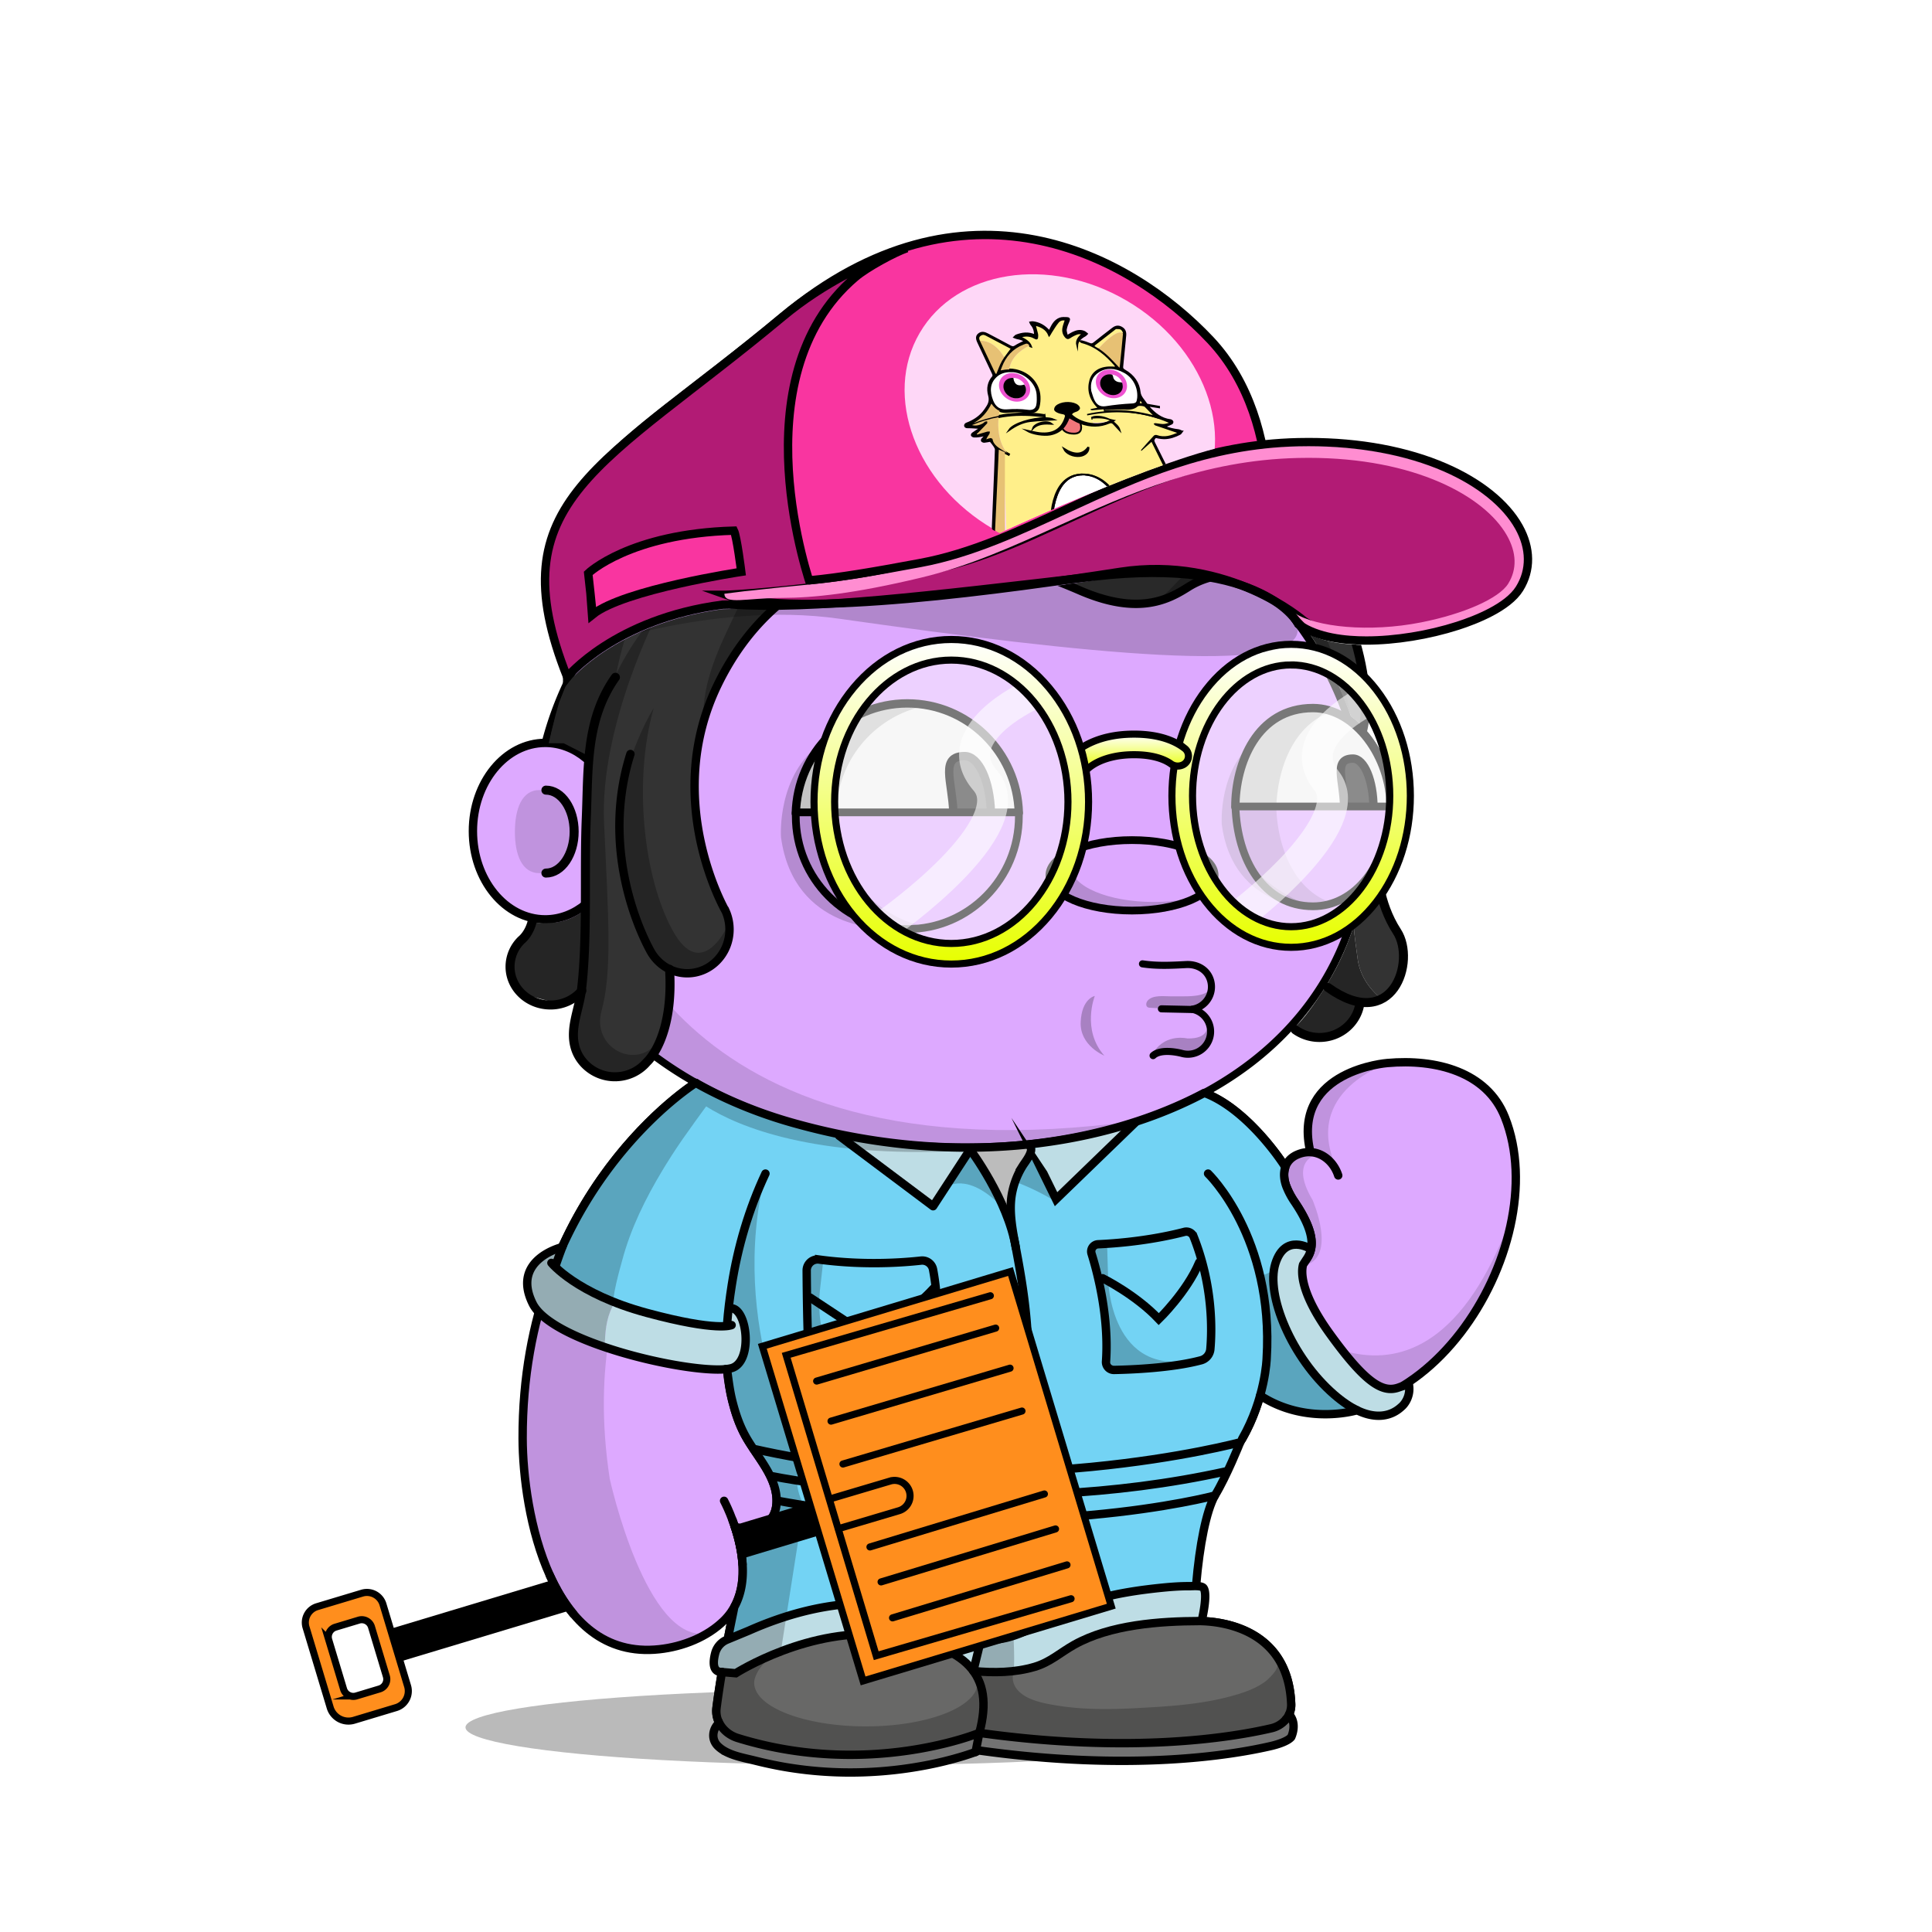 <svg xmlns="http://www.w3.org/2000/svg" xmlns:xlink="http://www.w3.org/1999/xlink" viewBox="0 0 3000 3000" width="100%" height="100%"><defs><style>.cls-1-53{opacity:0.27;}.cls-2-53{fill:#dda9ff;}.cls-3-53{opacity:0.13;}.cls-4-53,.cls-5-53{fill:none;stroke:#000;stroke-linecap:round;stroke-miterlimit:10;}.cls-4-53{stroke-width:13px;}.cls-5-53{stroke-width:14px;}</style></defs><g id="body_ground_shadwo-53" data-name="body ground shadwo"><ellipse class="cls-1-53" cx="1334.82" cy="2682.24" rx="612.02" ry="58.67"/></g><g id="body_color_copy_7" data-name="body color copy 7"><path class="cls-2-53" d="M1075.21,1684.92l-86.3,76.44-81.19,108.46-57.17,122.51-32.25,136.1-6.75,96.68,6.35,91.23L835,2395.21l31.39,75.86,38.09,50.13,47.54,31,78.62,9.8,53.8-18.18,39.91-27.63,14.26-12.89-9.88,50-15.22,91.24,2.66,29.33,13.85,17,51.09,17.73,78.1,16.35h75.62l66.58-5.32,48.93-8.42,52-13.82,24.82-6.52,41.94,6.07,126.13,9.16,99.75-.28,77.23-5.54,66.85-9.41,35-7.15,26.94-20.17,3.93-17.17-4.13-32.14-26.1-52.19-43.66-30.74-77-13.9,10.76-205.51s11.6-13.31,15.48-16.39,47-58.42,47-58.42l25-55.24,10.56-19.26,31.14,13.27,62.08,11.3,70.55-7.08,44-23.38,49.3-35.46,42.09-44.1,45.13-60.73,24.32-63.88,17.23-65.23,5.15-65.54-6.61-53.5-17.62-48.7-32.84-34.56-44.43-25.16-50.48-7-43.5-2.38-47.62,10.35-47.78,27.42L2036,1718.43l-4.92,39.57,4.92,33.29-26.16,5.63-11.5,8.85-4.35,6.33-38.65-58.25-40.72-31.51-40.6-26.81,31.43-17.16,63.7-49.54,45.12-49.55L2062,1514.7l25.66-53.08,19.46-60.16,32.41-77s18.9-48.12,18.9-50.1c0-120.76-54.29-139.54-54.29-139.54l-17.37-31.47-26.54-55.74-22.12-48.66-38.92-53.08-40.7-42.47-35.39-32.73-84.93-62.81-67.24-33.62-70.78-27.43-73.43-21.23L1533,712.27l-76.08-3.54-109.71,10.61-100.85,26.55-81.4,33.62-67.24,37.15-77,58.39L963.2,934.33l-61.93,81.39-29.2,69-23.37,63.1-6.32,5.84L794.78,1169l-33.87,33-22.55,52v62.59l15.25,50.65L781,1405l52.34,22.55,25.51,2.22,26.54,65.47,44.24,61.93,38.93,41.58,61.93,50.43,47.77,29.19Z"/></g><g id="body_shadow" data-name="body shadow"><g class="cls-3-53"><path d="M1094.33,1787.19s-201.47,157.92-147.5,509.15c0,0,56.62,258.34,152.17,239.76l-45.17,19.08L987.54,2562l-45-14-53-42.94L852,2442.22s-19.3-58-20-60.58-15.21-73-15.21-73l-4.07-66,3.05-93.58,14.8-87.89,24.13-80.54,29.56-68.17,35.67-59,31.53-47.85,30.94-37.14,43.33-39.74,34.35-32.8,20.29-14.44-27.3-18.43-64-47.48-59.57-58.39-27.71-38.8-42.45-63.51-.62-25.09,42.47-18.58,35.39-38s89.35,468.89,829,367.15c13.61-1.87-115.08,25.45-101.63,22.66l90.13-18.72,59.92-21.23,59.94-27.48,16.88,11.15s-138.51,121.21-481.78,97.32S1157.34,1736.76,1094.33,1787.19Z"/><path d="M887.11,1291.31c0,35.64-22.14,64.54-49.45,64.54s-38.13-28.59-38.13-64.23,10.82-64.85,38.13-64.85S887.11,1255.67,887.11,1291.31Z"/><path d="M1573.17,2594.76c5-22.44,11.15-45.09,15.5-66,9.65-46.4,21-93.08,27.47-140,1.38-10.09,10.82-41.24-4.4-41.86a345.39,345.39,0,0,0-47.38,1.36l-45,207c-2.76,12.73-5.54,25.71-4.26,38.67,1.7,17.12,10.15,32.84,11.64,50,1.1,12.68-9.17,31.37,0,42.38,4.14,5,11.17,6.24,17.6,7.11,54.93,7.46,110,10.25,165.29,12.64h.92l112.2-1.68a17.54,17.54,0,0,0,1.77-.12l105.39-13.38,40.32-6.53a15.92,15.92,0,0,0,7-3l13.67-10.24c19.81-14.84,7.66-38.52,6.72-57.27l-8.71-23.49-9.17-10c5.94,6.46-12.78,24.53-16.48,27.49-13.29,10.63-30,17-46.12,22-49.56,15.11-100.57,18.33-151.92,21.17-41.23,2.29-82.9,2.88-123.77-3.88-14.26-2.36-29.29-5.19-42.53-11.13C1581.78,2628.28,1568.73,2614.52,1573.17,2594.76Z"/><path d="M1964,2021.1s239.6,257.11,382-130.4l-20.31,76.86L2277.13,2057l-57.28,64.14-72.94,47.35-81.48,18.63-48.89-5-53.72-19.66v-31.7l5.41-52.55Z"/><path d="M2047.55,1791.7s-47.47,7.88-9.43,71.58c0,0,38.93,88.47-12.38,101.74,0,0,7.07-21.24,8.84-23s-1-30.6-1-30.6l-15.51-33.06s-18.7-31.29-20.56-36,4.37-40.57,4.37-40.57l22.84-10.07,20.1-2.71Z"/><path d="M2158.44,1650.06s-139.78,42.47-82.27,165.44l-16.53-15s-22.62-9.72-24.28-13.26-4.87-29.41-4.59-31.07,5.2-35,5.2-35l19.58-28,29.33-21.85Z"/><path d="M910.12,1177.54s78.74-358.22,369.81-437l-115,38.93-81,47.6-83.15,68.5-73.31,85.71-52.94,78.26-27.88,94,40.48,9.18Z"/><path d="M1527.19,2638.53,1517,2606.15a27.42,27.42,0,0,1,.89,6.92c0,37.38-77.63,67.68-173.4,67.68s-173.4-30.3-173.4-67.68c0-10.07,8.47-24.59,18.57-33.18l1.72-5.79a2.09,2.09,0,0,1-2.82-2.32L1229,2372.66a44.63,44.63,0,0,1,51.53-35c28.26,5,69.15,9.6,119.68,9.6-108.73,0-195.06-106.63-211.45-199.06-8.65-48.77-14.07-95.19-13.38-144.66.75-52.56,2.46-108.52,10.89-166.33a2.09,2.09,0,0,0-4-1.14c-22.2,50.76-92.27,233.07-29,385.72a1.4,1.4,0,0,0,.15.3l43,70.9a2.56,2.56,0,0,1,.24.56l4.42,17a62.9,62.9,0,0,1-1.35,36.2l-4.83,14.12a2.11,2.11,0,0,1-1.14,1.24l-26.61,11.66a2.06,2.06,0,0,1-1.07.16l-21.94-2.52a2.1,2.1,0,0,0-2.27,2.61l7.71,29.28a1.59,1.59,0,0,1,.06.38l3.63,49.69a2.11,2.11,0,0,1-.08.75l-14.6,49.1-.06.26-24.2,149.68a2.1,2.1,0,0,0,0,.79l6,26.41a2.08,2.08,0,0,0,1.18,1.45l59.31,26.68a2,2,0,0,0,.49.15l69,12.26.26,0,84.09,4h.26l60.19-4.53.24,0,83.39-16a1.05,1.05,0,0,0,.24-.06l40.42-13a2.09,2.09,0,0,0,1.43-1.73l6.33-50.94"/><path d="M1918.06,2248.79s-59.53,81.86-149.77,94c0,0,23,15,91.12-2.65l4.42-20.35,8.85-16.81,10.48-10.21"/></g></g><g id="Base_Body_V3" data-name="Base Body V3"><path class="cls-4-53" d="M1124.34,2330.45s65.27,121.25,0,185.71c-26,25.66-63.7,40.75-100.54,44.76-169.74,18.5-211.9-213.21-212.25-327.21-1.19-384.43,268.87-552.24,268.87-552.24"/><path class="cls-4-53" d="M1188.61,1822.33c-25.84,55.2-43,113.78-52.34,173.17-9.26,58.83-13.91,121.32.77,179.71,4.69,18.63,10.62,36.6,19.91,53.7,18.31,33.72,51.4,65.64,48.8,105.78-2.14,33.08-31.85,46-64.61,36.29"/><path class="cls-4-53" d="M1875.87,1822.33s102.57,98.45,91,287.14c0,0-3.62,117-95.28,193.58a25.6,25.6,0,0,0-9.21,18.23c-1.49,27.45-5.31,101.95-8.34,196,0,0,145.74-10.32,150.89,129,.65,17.51-12.29,33-30.87,37.34-61.79,14.38-217.56,40-453.39,7.15,0,0-171.42,71-375.08,8-21.91-6.79-35.72-26.6-33-47.6,3.64-28.11,11-75.14,26-147.9"/><path class="cls-4-53" d="M1142.45,2598.2s115.4-73.83,237.21-58.6,165.4,61,141,151.19"/><path class="cls-4-53" d="M1854.07,2517.33s-133.35-.74-200.62,45.13"/><line class="cls-4-53" x1="1511.37" y1="2594.76" x2="1564.29" y2="2347.39"/><path class="cls-4-53" d="M1962.82,2162.51c234.13,119.66,454.59-224.88,374-427.73-28.07-70.68-107.32-90.8-182.53-84.12,0,0-145.76,11-120.63,133.23"/><path class="cls-4-53" d="M2078,1825.24c-8.17-25.5-34.33-44.87-63.48-32.33-21.57,9.27-24.07,30.78-17,49.43a121.09,121.09,0,0,0,13,24.25c40.21,59.72,25.13,80.86,13.07,95.56"/><path class="cls-4-53" d="M1994,1809.24s-53-83.28-120-110.78"/><path class="cls-4-53" d="M910.12,1403.57c-18.06,15.13-39.93,24-63.49,24-62,0-112.3-61.34-112.3-137s50.28-137,112.3-137c23.56,0,45.43,8.85,63.49,24"/><path class="cls-5-53" d="M847.68,1226.92c24.22,0,43.86,28.83,43.86,64.39s-19.64,64.39-43.86,64.39"/><path d="M2129.2,1143.53a144,144,0,0,0-31.17-30.72,536.58,536.58,0,0,0-23-56.35c-32.82-68.83-79.79-130.63-139.61-183.69s-129.34-94.63-206.81-123.7c-80.17-30.08-165.32-45.33-253.08-45.33a723.09,723.09,0,0,0-219.4,33.67,674.64,674.64,0,0,0-187.55,93.24c-56,39.93-104,87.44-142.51,141.21-39.24,54.78-67.57,114.53-84.18,177.58a5.75,5.75,0,0,0,11.12,2.93c16.26-61.69,44-120.17,82.41-173.82,37.78-52.73,84.83-99.34,139.84-138.54a663,663,0,0,1,184.36-91.64,711.53,711.53,0,0,1,215.91-33.13c86.38,0,170.17,15,249,44.6,76.14,28.57,144.52,69.46,203.22,121.54s104.7,112.6,136.85,180a522.14,522.14,0,0,1,24.57,61.08c1.7,1.17,3.39,2.41,5.06,3.7.85.67,1.71,1.35,2.55,2l.54.43c.91.76,1.82,1.54,2.72,2.34l.82.73c.88.79,1.76,1.59,2.63,2.42.22.2.43.42.65.63a141.8,141.8,0,0,1,14.69,16.6c21.6,28.51,34,65.55,34,101.63,0,40.38-11.31,77.31-31.91,104.43h0c-.65.86-1.31,1.7-2,2.53-.89,1.11-1.79,2.18-2.69,3.24l-1,1.09c-.6.69-1.2,1.36-1.81,2-.38.42-.77.83-1.16,1.25-.57.6-1.14,1.19-1.72,1.78-.39.4-.78.81-1.18,1.2-.91.9-1.83,1.8-2.76,2.66-20,109.66-76.83,202.64-167.34,272.26-54.72,42.09-120.47,74.65-195.41,96.79s-157.82,33.42-245.91,33.42c-73.58,0-145.3-7.85-213.16-23.33S1154,1714,1098,1684.31c-117.39-62.14-199.49-151.36-237.44-258a5.75,5.75,0,0,0-10.83,3.85c38.92,109.43,122.91,200.84,242.89,264.35,56.87,30.1,120.69,53.35,189.67,69.09,68.7,15.67,141.28,23.62,215.72,23.62,89.2,0,173-11.4,249.17-33.89,76.31-22.54,143.31-55.75,199.16-98.7,91.16-70.12,149-163.31,170.49-273.08a136.34,136.34,0,0,0,12.27-13.43c23.68-29.62,36.73-70.49,36.73-115.08C2165.83,1214.15,2152.48,1174.25,2129.2,1143.53Z"/></g><defs><style>.cls-1-209{fill:#bedde5;}.cls-2-209{fill:#bcbcbc;}.cls-3-209{fill:#73d3f4;}.cls-4-209{opacity:0.22;}.cls-5-209{fill:#686867;}.cls-6-209{fill:#727272;}.cls-7-209,.cls-8-209{fill:none;stroke:#000;stroke-linecap:round;stroke-width:13px;}.cls-7-209{stroke-miterlimit:10;}.cls-8-209{stroke-linejoin:round;}</style></defs><g id="nerd_shit_copy_3" data-name="nerd shit copy 3"><path class="cls-1-209" d="M952.38,2024.34l-41.83-20.21-38.86-24.22L852.55,1961l10.44-1.64,5.6-19.7-23.8,9.3-13.08,15.46-12.89,23.78,4,26.15,14.61,24,31.13,23,42.17,20,28.23,9.9c.67-21.32,1.94-42.81,12-62.22C951.5,2027.49,952,2026,952.38,2024.34Z"/><path class="cls-2-209" d="M1571,1876c-2-22,0-45,17-61,12.47-12,17.22-26.42,17.5-41.63l-37.79,3.82-64.24,1.92c21.06,36.46,44,72.38,64.53,109.89C1569,1884,1572,1880,1571,1876Z"/><path class="cls-3-209" d="M2071.69,2165.56l-26.83-21.22-21.4-30-23.65-39-12.65-36.35-7.47-28.25-1.36-29,21.47-5.35,28.09-19.65,8.79-27.44-10.09-35.28-21.61-36.2-11.19-24.17.17-24.33-75.71-84.07-48.42-28.1-106.72,44.87-83.9,24-73.71,7.44c-.28,15.21-5,29.66-17.5,41.63-17,16-19,39-17,61,1,4-2,8-3,13-20.54-37.51-43.47-73.43-64.53-109.89l-50.41,1.5-98.8-10.26-98.81-15.69c-11-4.5-85.3-29.28-85.3-29.28l-56.6-27.57-10.24-5-22.89-11.35-54.29,42.94-54.18,56-52.9,71.14-34.69,60.79L863,1964.43l21.47,25.43,44,26.36s33.15,11.9,53.55,19.12c8.36,3,14.58,5.13,15.5,5.37,3.17.83,82.89,16.3,82.89,16.3H1129v69.57l16.28,76,24.53,47.14L1205.9,2320l-11,44.76-28.72,11-25.06-4.8,9.68,38.77,4.4,49.58-11.64,29.27L1121,2596.37l25-.28,66.6-31.81,88.84-26.75,70.12,1.18,69.66,13.11s49.43,23.31,52,24.15,19.06,15.55,19.06,15.55l44.48,4.57,59.88-11.11,35-20.43,52.79-27,89.24-16.58,60.56-3.62,5.5-79,13.37-78.6,63.47-139.51-.7.13,6.67-12.9,18.28-59.08c-1.45,7.84-2.62,14.09-2.62,14.09l19.9,13.47,47.4,13.93s37.54,3.34,38.66,3,34.54-3,34.54-3Zm-105.39-47.95c0,.45-1.39,7.77-3,16.37,1-14.83,3.25-48,4-61.54C1966.93,2091.68,1966.37,2116.92,1966.3,2117.61Zm1.2-52.43c-1-11.06-8.4-78.71-8.41-78.72l8.72,64.4S1967.68,2056.83,1967.5,2065.18Z"/><path class="cls-4-209" d="M952.38,2024.34l-41.83-20.21-38.86-24.22L852.55,1961l10.44-1.64,5.6-19.7-23.8,9.3-13.08,15.46-12.89,23.78,4,26.15,14.61,24,31.13,23,42.17,20,28.23,9.9c.67-21.32,1.94-42.81,12-62.22C951.5,2027.49,952,2026,952.38,2024.34Z"/><polygon class="cls-1-209" points="1310.96 1769.61 1448.91 1873.05 1506.37 1784.9 1408.66 1783.3 1310.96 1769.61"/><polygon class="cls-1-209" points="1601.93 1784.9 1639.83 1862.14 1758.39 1747.41 1712.1 1762.74 1638.66 1771.46 1601.93 1784.9"/><path class="cls-1-209" d="M2024.72,1937.93l-19.74-4.38-16.39,11.59-10.65,28.32,1.75,37.21,13.46,44.25,25.45,48.56s25.89,34.73,26.51,35.44,46.87,42.15,46.87,42.15l38.85,16.49h27.61l21.81-17.41,7.35-31-17,7.42-27.16-3.59-26.48-19.2-46.37-55.09-28.33-39.82-24.57-52.47,5-26.12,10.21-16.46Z"/><path class="cls-1-209" d="M1129,2551.7l-16.83,10.76-3.57,22.82,3.66,9.48,30.18,3.44,53.43-27.19,69.79-23.39,63.43-9.62,71.08,1.9,62.53,22.07,42.28,25.1,15.14,9.3,31.69-.78,43.38-6.65,37-10.89,34.07-21.91,55.71-22.51,85.12-14,59.33-4.82,4.4-43.74v-8.25h-40.71s-52.85,9.8-56.59,8.25-68.56,11.48-68.56,11.48l-50.15,18.11-40.94,25.6-52.58,17.28-34.11,2-23.69-15.06-51.09-24.27-76.72-15.59-70.08,1.19-61.69,15.64-59.38,15.45Z"/><path class="cls-4-209" d="M1604.12,1793.33l34.54,72.08a360.9,360.9,0,0,0-61.19-30l22.9-46.55Z"/><path class="cls-4-209" d="M1554.76,1873.05c.87.91-48.43-84.22-48.43-84.22l-36.6,54.24S1501.82,1818.56,1554.76,1873.05Z"/><path class="cls-4-209" d="M1188.61,1822.33l-31.7,83.81-21.53,95.14-6.42,74.64,3.46,82.78,20.93,65,24.68,32.1,25.34,55.75,2.53,35.48-11,17.73-41.57,14.36-12.21-8.18,9.68,38.77,4.4,49.58-19.42,49.91-5.08,33.52-22.11,34.77,3.66,17.23,33.64,1.33,66.6-31.81L1248.12,2337s-22.14-36.16-3.46-73.88C1244.66,2263.14,1129.08,2060.33,1188.61,1822.33Z"/><path d="M1765.63,1740.3l-.62.08-3.4,1.21C1766.13,1740.51,1768,1740,1765.63,1740.3Z"/><path class="cls-1-209" d="M1146.7,2038.2l-8.09-6.74-7.32,3.64-4.68,24.43s-47.13-5.29-50.5-3-109-25-109-25l-14.73-7.12c-.37,1.64-.88,3.15-1.38,4.66-10.07,19.41-11.34,40.9-12,62.22l18.17,6.37,61.33,16,68.29,11.29,48.48-.25,18.09-18.1,3.87-37.86Z"/><path class="cls-5-209" d="M1121,2596.37l-7,44.87,2,32.07,14.09,17.48,39.76,9.35,59.8,18.52s81.08,5.05,84.41,5.21,66.77-3.37,66.77-3.37l94.27-15.93,45.68-13.78,57.8,6.6,138.44,9.81,91.25-2.69,104.71-7.12,64.32-16.09,19.51-11.38,11.91-28.91-6.49-36.32-33.5-42.23-32-28.89-45.76-13.94h-64.13l-78.55,12.42-65.47,14.73-31.24,17.77-35,20.43-59.88,11.11-44.48-4.57-29.2-22.3-56.59-22.81-74.55-6.51-74.68,4.92-78.84,23.55-41.39,24.5-11,3.22Z"/><path class="cls-4-209" d="M2000.41,2616l-8.76-22.92s-9.22-9.71-9.22-9.72c6,6.3-12.85,23.93-16.57,26.82-13.38,10.37-30.19,16.64-46.4,21.43-49.85,14.74-101.15,17.88-152.8,20.66-41.47,2.23-83.38,2.81-124.49-3.79-14.34-2.3-29.46-5.07-42.78-10.85-17.22-7.49-30.35-20.91-25.88-40.2,5.08-21.88-5.75-185.27-21.58-183.76-15.08,67.32-17.43,77.84-32.51,145.16-2.78,12.42-5.58,25.08-4.29,37.73a83.84,83.84,0,0,0,2.57,13.14,26.63,26.63,0,0,1,.21,3.34c0,37.38-77.63,67.68-173.4,67.68s-173.4-30.3-173.4-67.68c0-10.07,8.47-24.59,18.57-33.18l.61-2c-5.77,3.21-11.36.73-15.51,4.46-2,2-9.73-.81-10.14,4.84-2,2-3.86.33-4.86,2.33-10.67,10-24.29,3.59-38.83,6.9l-6.57,56.71a2.1,2.1,0,0,0,0,.79l6,26.41a2.08,2.08,0,0,0,1.18,1.45l59.31,26.68a2,2,0,0,0,.49.15l69,12.26.26,0,84.09,4h.26l60.19-4.53.24,0,83.39-16a1.05,1.05,0,0,0,.24-.06l40.42-13a2.09,2.09,0,0,0,1.43-1.73l5.74-46.19c.09.69.18,1.37.24,2.06,1.1,12.38-9.23,30.61,0,41.35,4.16,4.87,11.24,6.09,17.7,6.94,55.25,7.27,110.61,10,166.25,12.33h.93l112.85-1.64a17.34,17.34,0,0,0,1.77-.12l106-13.05,40.55-6.37a16.27,16.27,0,0,0,7-2.89l13.76-10C2013.58,2657.43,2001.36,2634.32,2000.41,2616Z"/><path class="cls-6-209" d="M2006.63,2669.92l-1.65,27.47-25.37,12.31-121.75,19.4s-124,5.14-126.56,5.11-110.62-4.94-110.62-4.94l-105.8-8.77-41.59,12.7-105.21,19.14h-92.91l-90.63-15.52-63.59-12L1107.63,2706l1.94-20.68,6.35-12,22.41,24.08,42.54,11,78.18,12.09,75.9,4.36,77.9-10.36,62.17-9.93,44.41-13.37,41.87,4.23,105.49,8.53,91.69,7.17,76.71-11,77.71-2.75,60-12.6Z"/><path class="cls-4-209" d="M1273,2005.34S1253.89,2159,1391.37,2146.6l-6.68,5.63-81.65-2.61-41.11-7.53-6.48-14.84s-2-83.14-2.83-84.83,0-41.14,0-41.14l-.37-36.85,17-8.73,9.19,1Z"/><path class="cls-4-209" d="M1720.74,1987.16s2.79,154.81,137.14,123.12l-5.81,6.52-81.21,9-41.76-1.65-8.52-13.77s-6-80.38-7.1-81.93S1700,1986,1700,1986l-5.57-36.43,7.7-17.37,17.14,6Z"/><path class="cls-7-209" d="M1188.61,1822.33c-25.84,55.2-43,113.78-52.34,173.17-3.18,20.18-5.81,40.79-7.31,61.51"/><path class="cls-7-209" d="M1996.73,2669.92a41.49,41.49,0,0,1-22.64,13.72c-61.79,14.38-217.56,40-453.39,7.15,0,0-171.42,71-375.08,8-13.84-4.29-24.45-13.77-29.7-25.46"/><path class="cls-7-209" d="M1115.92,2675.93c-10.08,10-11.61,25.38-1,35.57,14.62,14,38,17.49,57,22.27,16.61,4.18,33.4,7.77,50.31,10.57A603.79,603.79,0,0,0,1340,2752a624.47,624.47,0,0,0,94.78-10.31,551.53,551.53,0,0,0,63.13-15.51c5.7-1.78,11.38-3.66,17-5.71,1.28-.47,4.43-2.42,5.82-2.23,235.83,32.82,391.6,7.23,453.39-7.16,9.29-2.16,25.42-7.11,30.89-13.72,0,0,10.11-20.46-3.26-35.32"/><path class="cls-7-209" d="M1865.31,2517.23c34.28.92,135.38,13.47,139.65,129.07a34.88,34.88,0,0,1-8.23,23.62"/><path class="cls-7-209" d="M1886.43,2322.29c-13.44,24.29-23.77,76.82-29,138.24"/><path class="cls-7-209" d="M1875.87,1822.33s102.57,98.45,91,287.14c0,0-1.91,61.84-38.16,125"/><path class="cls-7-209" d="M1514.88,2720.5l5.82-29.71c24.36-90.24-19.23-135.95-141-151.19s-237.21,58.6-237.21,58.6l-21.5-1.83"/><path class="cls-8-209" d="M1863.34,2517.18c-62.71.13-139.56,5.54-195.36,36.81-21.36,12-37.45,27.2-61.37,34.26-30.69,9.07-63.61,9.54-95.24,6.51l42.82-176.18"/><path class="cls-7-209" d="M1763.11,1742.84l-123.28,119.3s-39.33-80.17-39.35-80.2c3.57,7.25-8.64,22.42-12.15,28a124.78,124.78,0,0,0-16.8,42.61c-5.44,27.83.82,57.89,5.94,85.34,14.14,75.76,38.25,205.51-5.83,348.32"/><polyline class="cls-8-209" points="1303.04 1763.67 1448.91 1873.05 1506.37 1784.9"/><path class="cls-7-209" d="M1705.11,1932.09a11.19,11.19,0,0,0-10.19,14.48c2.85,9.15,6.66,22.39,10.36,38.43,8,34.39,15.45,81.65,12.13,129.14a12.29,12.29,0,0,0,12.52,13.11c27.45-.52,90.28-3.05,135-15a19.68,19.68,0,0,0,14.49-17.21c2.54-28.26,4.49-98.08-26.06-175a12,12,0,0,0-14.28-7.19C1819.13,1918.06,1771,1929.07,1705.11,1932.09Z"/><path class="cls-7-209" d="M1252.62,1972.87c.22,35.05,1.08,108.43,4.34,157.34a17.07,17.07,0,0,0,14.62,15.76c28.3,4.06,96.42,11.45,162.28.61a17.11,17.11,0,0,0,14.05-13.73c4.81-25.87,14.1-91.5.94-161.55a17.1,17.1,0,0,0-18.7-13.84c-27.61,3.08-89.21,7.7-158.11-1.63A17.09,17.09,0,0,0,1252.62,1972.87Z"/><path class="cls-8-209" d="M874.19,1933.51q-5.78,15.06-11.2,30.92"/><path class="cls-4-209" d="M1064,1693l.44-.3h0Z"/><path class="cls-4-209" d="M1492.25,1787.17l-166.2-21.3-97.34-23-76.18-26-72.48-28.58-7-1.43h0l-8.66,5.88s.29.34.76.84l-39.07,30.9-54.18,56-52.9,71.14-34.69,60.79L863,1964.43l21.47,25.43,44,26.36s5.52,2.06,25.92,9.28c-7.26-2.58,9.81-61.1,11.71-68.23,13.17-49.69,36.21-96.23,62.62-140.12q2.79-4.65,5.64-9.25,16.67-27,35.26-52.64c2-2.83,15.4-21.88,26.87-37.28C1146.65,1749.59,1262.62,1798.28,1492.25,1787.17Z"/><path class="cls-7-209" d="M1169.77,2249.7c391.56,88.47,756-10.14,756-10.14s-21.3,53.45-39.32,82.73c0,0-293.4,78.36-678.28,8.21"/><path class="cls-7-209" d="M856.21,1961s38.61,48.07,148.48,77.73,131.39,18.88,131.39,18.88"/><path class="cls-7-209" d="M2034.87,1939.19s-39.55-25.23-54.55,23.18,25.23,145.92,91.37,203.19c13.12,11.37,25,19.14,35.55,24.25"/><path class="cls-7-209" d="M1712.1,1984.87s51.14,25.23,87.28,63.42c0,0,43.64-42.28,62.73-88"/><path class="cls-7-209" d="M1258,2014.88l97.93,64.77s63.16-45.68,93.67-79.09"/><path class="cls-7-209" d="M1126.61,2126a56.67,56.67,0,0,0,8.65-1.38c34.89-8.74,25.31-95.13-1.15-93.16"/><path class="cls-7-209" d="M1121,2596.37c-4,23.92-6.64,42.27-8.36,55.93a39.7,39.7,0,0,0,3.06,21"/><path class="cls-8-209" d="M1956.8,2167c72,46.85,150.44,22.82,150.44,22.82h0c42.75,20.65,65.08-2,69.45-5.84,5.46-4.77,14.32-17.73,10.91-34.77l-14.32,4.77c-24.54,9.55-50.45-2.73-108.41-83-47.09-65.24-44.22-97.5-41.48-107.3l4.78-7.39c10.42-14.71,17.57-37.42-17.62-89.68a121.09,121.09,0,0,1-13-24.25c-3.66-9.62-4.76-20-2-29.06l-1.53-4s-53-83.28-120-110.78l-4.16-1.39c-45.07,23.9-105.73,48.68-183.3,65.48-197.66,42.8-371.55,4.79-457.82-19.71-42.55-12.09-95.34-31.47-148.29-61.37h0s-126.78,78.78-206.23,252l-1.34,3s-80,19.24-45.64,87.94c29.92,59.84,236.88,107.49,299.4,101.63l2.63,2.86c2.08,15.56,4,31.11,7.8,46.32,4.69,18.63,10.62,36.6,19.91,53.7,18.31,33.72,51.4,65.64,48.8,105.78-2.14,33.08-31.85,46-64.61,36.29l1,3.14c11,34.51,19.24,83.05-2,121.22l-1.58,7.93c-3.62,17.62-5.09,24.79-7.88,39.49"/><path class="cls-7-209" d="M1199.11,2292.26s347.36,71.7,705.43-7.7"/><path class="cls-7-209" d="M1866.43,2514.81s9.3-38.83,2.55-48.8c-3-4.38-16.93-3-21.16-3-15.86-.15-31.77,1.14-47.53,2.79-48.93,5.14-100.54,14-145.47,34.86-40.62,18.88-80.19,50.37-127.63,44.91,0,0-132.08-116.57-364.36-13.52l-34,14.07a31.16,31.16,0,0,0-18.24,20.82c-3.43,13-4.8,29.6,10.34,29.43"/><path class="cls-8-209" d="M1506.37,1784.9s58.61,77.74,71.1,153"/><path class="cls-4-209" d="M1959.09,1986.45l8.72,64.42s-1.4,65.63-1.51,66.74-8.26,44.8-8.26,44.8l19.9,13.47,47.4,13.93s37.54,3.34,38.66,3,34.54-3,34.54-3l-26.85-24.25-26.83-21.22-21.4-30-23.65-39-12.65-36.35-7.47-28.25-1.75-37.21-20.55,8Z"/></g><defs><style>.cls-1-306{fill:#333;}.cls-2-306{opacity:0.27;}.cls-3-306{fill:#f650ff;}.cls-4-306,.cls-5-306{fill:none;stroke:#000;stroke-linecap:round;stroke-miterlimit:10;}.cls-4-306{stroke-width:14px;}.cls-5-306{stroke-width:13px;}</style></defs><g id="Hair_Short1"><path class="cls-1-306" d="M2077.82,1062.48c10.62,26,15.7,38.69,18.09,44.75,1.71,4.32,2.05,5.27,2.05,5.27l13,10.5,12-21-6-40s-8.82-51.55-8.41-52.28S2092,963,2092,961s-25.48-56.66-25.48-56.66L2022.61,841l-35.83-38.29L1933,761l-51-34.6-44.29-17.67S1794,691,1792,691s-55-16-57-16-79-13-80-13-58.72-2.1-58.72-2.1-26.53-2.79-27.76-3c-.2.06-3.54.38-8.68.85-19,1.72-62.85,5.43-63.72,5.34s-20.61,4-24.43,4.77l-.65.14s-39-1-39-3-36-6-36-6-92,6-93,6l-.5,0-47.5,4.19L1192,679l-27,9.93L1139,695l-22.58,12.4-53.14,23.48L1017,766l-18.65,17.56-14.63,11.92L975.58,805l-13.76,13L904,891l-27.26,53.63L875.48,948,864,971l-36.78,111-12.59,71.61,60.71.44,42.16,21.5-2.66,9.45-3,61.93c-1.1,11.86-1.9,22.21-1.44,22.92a4.58,4.58,0,0,1,.27,1.29l-1,20.22L909,1384l-1.89,29.09c-6,5.37-26.85,21.24-62.61,20.41,0,0-1,1-13-1L827,1428l-8.29,21-16.17,19-10.14,26.27,7.13,35.06,22.7,17.09,39.34,10.49,28.83-10.49,11.7-7.16-3.79,21.29h0l-1.76,7.47-1.49,6.35-.26,3.39c-2,9.75-4.09,20.45-4.4,22.84-.61,4.6,1.14,28.62,1.14,28.62l10.15,13.7,1.83,4.11,2.64,1.91,4,5.34,7.21,2.76,15.28,11.07h40.14l31.9-19.16,17.36-25.79,13-39.22,5.48-44.72-.74-34.16,23.53,6.08,21.33-2.31,23.13-12.13,20.35-28.13,1.43-7.73h0l3.26-17.56-6.07-28.6-23.66-54.19L1082.76,1278l-1.68-100.48,13.79-65,17.72-43.16c.12-3.18.34-6.33.66-9.47l7.45-14.82L1161,985.28s46.57-49.8,50.11-51.77,46.23-33.47,51.75-36.43S1323.64,870,1323.64,870l51.7-12.65,44.65-4.69h45.52l41.43,6.85,51.32,11.87,55.66,18.93L1661.59,911l4.41,1.6-4.34-2.87L1697,920.87,1734.46,935l46.54,1.66,18.21-5.55,25.26-7.7,31.7-16.42,34.88-12.76,38.39,1.26L1958,905s25.4,4.16,63.2,61.58C2021.2,966.58,2059.64,1018,2077.82,1062.48Z"/><path class="cls-1-306" d="M2108,1488c-2.22-16.62-4.7-33.24-6-49.71-8.55,25.89-21.38,57.46-39.94,87.54,0,0-1.15,1.92-3.14,5.14-8,12.87-29.5,46.52-45.25,61l-2.34,7.11,23.67,7s31.14.39,32.57,1.2,23.63-12,23.63-12,18.52-26.52,18.16-27.37c-.23-.55,2.91-4.93,5.18-8,1.25-1.69,2.23-3,2.23-3l28.46-5.65.19-.22C2125.32,1535.7,2110.94,1512.72,2108,1488Z"/><path class="cls-1-306" d="M2145.42,1551l27.44-32.1s5.8-44.15,6.47-45.54-17.84-40.08-17.84-40.08-15-37.48-15.24-38.9-7.33-42.64-7.33-42.64-1.37,5.89-22.15,30.06c0,0-3.95,23.67-14.77,56.45,1.3,16.47,3.78,33.09,6,49.71C2110.94,1512.72,2125.32,1535.7,2145.42,1551Z"/><g class="cls-2-306"><path d="M909.07,1406.62l-.12,4.71s-21.45,23.17-64.45,22.17c0,0-1,1-13-1L827,1428l-8.29,21-16.17,19-10.14,26.27,7.13,35.06,22.7,17.09,39.34,10.49,28.83-10.49,13.12-8-7,29.63c6.51-11.28,11.09-23.46,12.45-37C912.77,1490.23,920,1446.05,909.07,1406.62Z"/><path d="M1980,877c-31-23-69-21-104-9-32.52,10.84-49.51,42.07-76.79,63.07l25.26-7.7,31.7-16.42,34.88-12.76,38.39,1.26L1958,905s25.4,4.16,63.2,61.58c0,0,38.44,51.38,56.62,95.9,10.62,26,15.7,38.69,18.09,44.75-4.86-34.31-18.15-68-29.91-100.23C2047,958,2025,910,1980,877Z"/><path d="M1622,727c34,23,61,49,90,77,13-45-21-89-59-113-29.71-17.72-61-27.28-93.16-33.23-19,1.72-62.85,5.43-63.72,5.34s-20.61,4-24.43,4.77c18.42,8.12,38.63,12.56,58.31,19.12C1561,699,1592,707,1622,727Z"/><path d="M2108,1488c-2.22-16.62-4.7-33.24-6-49.71-8.55,25.89-21.38,57.46-39.94,87.54,0,0-1.15,1.92-3.14,5.14,16.51,13.26,35.68,21.94,55.62,28.91,1.25-1.69,2.23-3,2.23-3l28.46-5.65.19-.22C2125.32,1535.7,2110.94,1512.72,2108,1488Z"/><path d="M2013.67,1591.94l-2.34,7.11,23.67,7s31.14.39,32.57,1.2,23.63-12,23.63-12,18.52-26.52,18.16-27.37c-.23-.55,2.91-4.93,5.18-8-19.94-7-39.11-15.65-55.62-28.91C2050.94,1543.84,2029.42,1577.49,2013.67,1591.94Z"/><path d="M1599.35,866.37c-19-8.45-36.88-19.31-55.85-25.35-14.76-6-28.46-13.27-43.21-16.89-81.15-20.51-161.25-21.72-238.18,6-49.53,18.1-90.64,59.13-114.88,111-24.34,51.62-53.3,105.88-55.23,165.82l6-16.74,22.7-45.14L1161,985.28s46.57-49.8,50.11-51.77,46.23-33.47,51.75-36.43S1323.64,870,1323.64,870l51.7-12.65,44.65-4.69h45.52l41.43,6.85,51.32,11.87,55.66,18.93L1661.59,911l4.41,1.6c-4.23-2.79-8.56-5.62-12.9-8.78C1634.13,891.71,1619.38,874.81,1599.35,866.37Z"/><path d="M1303,665s-287,75-346,381c0,0,28-59,64-93,0,0-90,174-83,325s12.61,230.57-4,292,64.6,97.39,93.3,37.2L1004.65,1649l-31.9,19.16H946.28l-36.16-13.83-18.58-25.06s-1.75-24-1.14-28.62,7.91-40,7.91-40L905,1523l-1.48-54.72L909,1384l.7-92.69L914.84,1185l2.66-9.45L875.34,1154l-60.71-.44L827.22,1082,864,971l40-80,57.82-73L1017,766l46.28-35.12,61.41-27.14L1192,679l63-9.77Z"/><path d="M1015.1,1099.47S951,1201,963,1309s46.3,166.4,46.3,166.4L1035,1503l41.64,6.69,31.1-13,21.78-35.86v-22.55S1089,1527,1044,1444,983.2,1212,1015.1,1099.47Z"/></g><path class="cls-3-306" d="M1568.51,656.91c-.07,0,0,0,0,0S1568.54,656.91,1568.51,656.91Z"/><path class="cls-4-306" d="M813,1154c2.92-5.6,37.66-396.87,392-475.23S1697,791.4,1697,791.4"/><path class="cls-4-306" d="M1467,669c69.13-17.41,166.93-13.83,237-3,169.73,26.23,326.75,133.59,388.35,292.81,17.78,46,36.65,120.19,23.65,175.19"/><path class="cls-4-306" d="M2138.79,1348.63s.79,52.42,30.47,97.92-6.31,159-107.2,86.82"/><path class="cls-4-306" d="M2111.8,1556.91c-3.83,30.46-30.56,54.06-63,54.06a64.43,64.43,0,0,1-37.51-11.92"/><path class="cls-4-306" d="M903.52,1538.39a63.92,63.92,0,0,1-48.82,22.16c-34.63,0-62.7-26.65-62.7-59.51a57.82,57.82,0,0,1,17.88-41.62s12.74-9.78,17.12-31.42"/><path class="cls-4-306" d="M955.61,1051.7c-46.44,65.61-42,141.53-45.2,218.1-3.54,83.61,2.24,184.91-7.48,267.28-3.55,30.12-18.88,60-9.58,90.43,7.95,26.08,33.23,44.49,61.25,44.49a65.25,65.25,0,0,0,50-23s41.85-36.84,35.1-143.89"/><path class="cls-5-306" d="M2016,969c-62.7-106.22-141.72-75.91-170.89-57.5s-75.82,45.32-167.69,5.66-134.16-45.32-134.16-45.32c-167.69-41.07-341.21,11.33-428.71,191.19s12.16,351.65,12.16,351.65a69.86,69.86,0,0,1,6.07,28.6c0,37.55-29.38,68-65.62,68-23.52,0-44.15-12.82-55.74-32.09,0,0-85-142.55-32.48-308.38"/></g><defs><style>.cls-1-250{fill:#efefef;}.cls-1-250,.cls-2-250,.cls-5-250{stroke:#000;}.cls-1-250,.cls-5-250{stroke-linecap:round;}.cls-1-250,.cls-2-250{stroke-miterlimit:10;stroke-width:13px;}.cls-2-250{fill:#232323;}.cls-3-250{opacity:0.18;}.cls-4-250{opacity:0.15;}.cls-5-250{fill:none;stroke-linejoin:round;stroke-width:12px;}</style></defs><g id="LOW_REG_copy" data-name="LOW REG copy"><path class="cls-1-250" d="M1235.74,1263.18c2.25-94.79,78.92-170.93,173.16-170.93,94,0,170.45,75.69,173.14,170.08"/><path class="cls-2-250" d="M1480.34,1261.45c-1.66-48.62-21.41-87.38,17.67-87.38,21.63,0,39.33,38.62,40.64,87.39"/><path class="cls-1-250" d="M1918.25,1253c0-67.34,33.49-153.54,120.54-153.54,66.57,0,120.54,76.77,120.54,153.54"/><path class="cls-2-250" d="M2087.16,1255.05c0-42.42-18.11-77.11,13.72-77.11,17.59,0,31.84,34.39,31.84,76.82"/><path class="cls-3-250" d="M1299,1271.76c0-.91,0-1.81,0-2.72h0c0-.52,0-1,0-1.57s0-1,0-1.57h0c0-.91,0-1.81,0-2.73,0-83.72,61-153.38,141.56-168.06a176.42,176.42,0,0,0-31.65-2.86c-95.66,0-173.21,76.53-173.21,170.92,0,.91,0,1.82,0,2.72h0c0,.52,0,1,0,1.57s0,1,0,1.57h0c0,.91,0,1.81,0,2.72,0,94.4,77.55,170.92,173.21,170.92a176.42,176.42,0,0,0,31.65-2.86C1360,1425.15,1299,1355.49,1299,1271.76Z"/><path class="cls-4-250" d="M1981.8,1254.76h2.94l-3-.12c0-.37,0-.74,0-1.11s0-.75,0-1.12l3-.11h-2.94c2.92-69,32.43-130.24,87.37-147.63a96.19,96.19,0,0,0-30.38-4.92c-76.12,0-116.86,70.93-120.29,152.66h-.1c0,.37,0,.74,0,1.11s0,.74,0,1.11h.1c3.43,81.74,44.17,152.67,120.29,152.67a96.19,96.19,0,0,0,30.38-4.92C2014.23,1385,1984.72,1323.74,1981.8,1254.76Z"/><path class="cls-3-250" d="M1276,1153.56S1132.63,1355,1376.16,1441.83c0,0-143.73,5.17-163.45-142C1212.71,1299.87,1205.71,1203.08,1276,1153.56Z"/><path class="cls-3-250" d="M1953.91,1145.73s-128.54,184.84,89.78,264.47c0,0-128.85,4.74-146.53-130.24C1897.16,1280,1890.88,1191.16,1953.91,1145.73Z"/><path class="cls-5-250" d="M1235.69,1261.45H1582c.06,2,.1,4,.1,6,0,96.76-77.55,175.21-173.22,175.21s-173.21-78.45-173.21-175.21c0-2,0-4,.1-6Z"/><path class="cls-5-250" d="M1921.44,1252.3h237.73c-3.25,91.23-55.9,155-120.38,155-76.81,0-117.61-72.23-120.39-154.89Z"/></g><defs><style>.cls-1-447{opacity:0.18;}.cls-2-447{fill:none;stroke:#000;stroke-linecap:round;stroke-linejoin:round;stroke-width:12px;}</style></defs><g id="BUTTON_NOSE_copy" data-name="BUTTON NOSE copy"><path class="cls-1-447" d="M1791.44,1400.59c-70.86,0-128.29-24.49-128.29-54.7,0-7.35,3.41-14.37,9.57-20.77-23.71,9.93-38.43,23.75-38.43,39,0,30.21,57.44,54.71,128.29,54.71,53.61,0,99.53-14,118.71-33.94C1858.15,1394.61,1826.43,1400.59,1791.44,1400.59Z"/><ellipse class="cls-2-447" cx="1757.79" cy="1359.22" rx="128.29" ry="54.71"/></g><defs><style>.cls-1-437{opacity:0.24;}.cls-2-437{fill:none;stroke:#000;stroke-linecap:round;stroke-miterlimit:10;stroke-width:11px;}</style></defs><g id="puckers"><path class="cls-1-437" d="M1877.08,1536.28s-.47,11.29-40.47,10.82h-18.86c-10.53,0-27.07-2.37-35.26,6.18-3.61,3.75-4.09,11,2.33,11.51,4,.35,8,.47,12,.71l17.21,1h47.77l15.29-15.11Z"/><path class="cls-1-437" d="M1874.73,1591.34s4.23,22.12-31.06,21.17c0,0-32-8-51.29,19.77l16-3.3,26.76,6.73s17,.59,18.92,0,17.78-11.64,17.78-11.64l7.94-16.26Z"/><path class="cls-1-437" d="M1700,1546.49s-20.9,52.57,14.78,92.7c0,0-38.23-15.26-36.7-52S1700,1546.49,1700,1546.49Z"/><path class="cls-2-437" d="M1851.4,1567.06c1-.17,2.07-.38,3.1-.63a35.18,35.18,0,0,0,25.6-42.66c-4.43-17.74-20.83-27-38.4-26-23.09,1.23-44.7,2.33-67.67-1.11"/><path class="cls-2-437" d="M1803.47,1566.51l49.27,1.07a35.19,35.19,0,1,1-17.6,68.13s-31.54-8.77-44.64,3.48"/></g><defs><style>.cls-1-467{fill:#ff8e1d;}.cls-1-467,.cls-2-467,.cls-3-467{stroke:#000;stroke-linecap:round;stroke-miterlimit:10;}.cls-1-467,.cls-2-467{stroke-width:11px;}.cls-2-467,.cls-3-467{fill:none;}.cls-3-467{stroke-width:13px;}</style></defs><polyline points="1142.98 2367.62 1333.86 2310.14 1349.14 2360.88 1153.35 2419.85"/><polyline points="882.39 2501.45 608.36 2583.97 593.07 2533.23 855.22 2454.28"/><rect class="cls-1-467" x="1253.42" y="2020.93" width="402.46" height="542.69" transform="translate(-599.22 516.84) rotate(-16.76)"/><polyline class="cls-2-467" points="1537.83 2012.01 1220.83 2104.5 1360.57 2570.96 1663.16 2482.5"/><path class="cls-2-467" d="M1290.41,2327.05l91.81-27.27a24,24,0,1,1,13.78,46l-94,27.93"/><line class="cls-2-467" x1="1268.08" y1="2144.53" x2="1546.07" y2="2062.27"/><line class="cls-2-467" x1="1290.41" y1="2206.73" x2="1568.4" y2="2124.47"/><line class="cls-2-467" x1="1308.94" y1="2273.32" x2="1586.93" y2="2191.06"/><line class="cls-2-467" x1="1350.85" y1="2402.1" x2="1621.76" y2="2319.84"/><line class="cls-2-467" x1="1368.13" y1="2456.38" x2="1639.04" y2="2374.12"/><line class="cls-2-467" x1="1385.93" y1="2512.2" x2="1656.84" y2="2429.95"/><path class="cls-1-467" d="M562.27,2473.84l-69.87,21a25.71,25.71,0,0,0-17.2,32l37.51,124.57a29.62,29.62,0,0,0,36.91,19.82l65.32-19.67a26.82,26.82,0,0,0,17.95-33.41l-38.25-127A26,26,0,0,0,562.27,2473.84Zm37.66,129.09a15.76,15.76,0,0,1-10.55,19.65l-36.21,10.91a15.78,15.78,0,0,1-19.66-10.56l-23.08-76.64A15.78,15.78,0,0,1,521,2526.64l36.21-10.91a15.78,15.78,0,0,1,19.65,10.56Z"/><path class="cls-3-467" d="M890.19,2505.87c-14.55-17.45-26.64-38-36.61-60.15"/><path class="cls-3-467" d="M1137.49,2360.54c6.77,18.24,13.94,42.89,15.53,68.51"/><defs><style>.cls-1-227{fill:#fff;opacity:0.47;}.cls-2-227{fill:none;stroke:#fff;stroke-width:48px;opacity:0.58;}.cls-2-227,.cls-3-227,.cls-4-227,.cls-5-227{stroke-miterlimit:10;}.cls-3-227,.cls-4-227,.cls-5-227{stroke:#000;stroke-width:11px;}.cls-3-227{fill:url(#linear-gradient-227);}.cls-4-227{fill:url(#linear-gradient-2-227);}.cls-5-227{fill:url(#linear-gradient-3-227);}</style><linearGradient id="linear-gradient-227" x1="2004.88" y1="1471" x2="2004.88" y2="1000.51" gradientUnits="userSpaceOnUse"><stop offset="0" stop-color="#e7ff00"/><stop offset="1" stop-color="#fff"/></linearGradient><linearGradient id="linear-gradient-2-227" x1="1757.76" y1="1196.05" x2="1757.76" y2="1140" xlink:href="#linear-gradient-227"/><linearGradient id="linear-gradient-3-227" x1="1477.17" y1="1497" x2="1477.17" y2="993" xlink:href="#linear-gradient-227"/></defs><g id="glasses_3_copy_4" data-name="glasses_3 copy 4"><ellipse class="cls-1-227" cx="1477.17" cy="1245" rx="197.17" ry="236"/><ellipse class="cls-1-227" cx="2004.88" cy="1235.76" rx="169.12" ry="219.24"/><path class="cls-2-227" d="M1597,1081s-128.73,59.67-67,131-149,220-149,220"/><path class="cls-2-227" d="M2116,1092s-108.47,54.74-56.42,120.15S1934,1414,1934,1414"/><path class="cls-3-227" d="M2004.88,1471c-50.25,0-97.22-25-132.26-70.44-34.09-44.2-52.87-102.72-52.87-164.8s18.78-120.61,52.87-164.8c35-45.43,82-70.45,132.26-70.45s97.21,25,132.25,70.45c34.09,44.19,52.87,102.72,52.87,164.8s-18.78,120.6-52.87,164.8C2102.09,1446,2055.12,1471,2004.88,1471Zm0-438.49c-84.43,0-153.13,91.18-153.13,203.25S1920.45,1439,2004.88,1439,2158,1347.83,2158,1235.76,2089.31,1032.51,2004.88,1032.51Z"/><path class="cls-4-227" d="M1686.73,1196.05l.15-.19-11-8.72a15.1,15.1,0,0,1,.8-24.27,110,110,0,0,1,9.76-6c20.67-11.22,45.77-16.91,74.59-16.91,41.06,0,65.2,11.67,78.61,22.2a15.09,15.09,0,0,1-2.13,25.17h0a18.27,18.27,0,0,1-19.23-1.15c-1.35-1-2.9-2-4.67-3-9-5.14-25.45-11.26-52.58-11.26-28.07,0-46.81,6.59-57.59,12.12C1691.9,1190,1686.78,1196,1686.73,1196.05Z"/><path class="cls-5-227" d="M1477.17,1497c-57.49,0-111.37-26.59-151.7-74.86C1285.83,1374.69,1264,1311.78,1264,1245s21.83-129.69,61.47-177.14c40.33-48.27,94.21-74.86,151.7-74.86s111.36,26.59,151.69,74.86c39.64,47.45,61.47,110.36,61.47,177.14s-21.83,129.69-61.47,177.14C1588.53,1470.41,1534.66,1497,1477.17,1497Zm0-472c-99.9,0-181.17,98.69-181.17,220s81.27,220,181.17,220,181.16-98.69,181.16-220S1577.06,1025,1477.17,1025Z"/></g> <g id="crypto-kitties-hat" class="hat">   <defs>    <style>     #Layer_36, #Layer_36_copy_6, #Layer_36_copy_5, #Layer_361_copy_2, #Layer_361_copy, #Hair_Dreads_copy_2, #Hair_Dreads_copy_4, #Hair_Dreads_copy_5, #Hair_Dreads_copy_3, #Hair_Dreads, #Hair_Short1, #Hair_FlatTop_copy_2, #Hair_FlatTop_copy, #Hair_FlatTop, #Hair_B_copy_4, #Hair_B_copy_3, #Hair_B, #Hair_B_copy_2, #Hair_B_copy, #Layer_361_copy_3, #Hair_MidPart, #Hair_MidPart_copy_3, #Hair_MidPart_copy_2, #Hair_Cut, #Hair_Cut_copy_2, #Hair_Wave_copy_2, #Hair_Wave_copy, #Hair_Wave, #Hair_Dreads_copy, #Hair_Short1_copy_3, #Hair_MidPart_copy_4, #Hair_Cut_copy, #Hair_MidPart_copy_5, #Hair_Mohawk_B, #Hair_Mohawk_B_copy_3, #Hair_Mohawk_B_copy_2, #Horns_copy_8, #Horns_copy_6, #Horns_copy_7, #Layer_36_copy_4, #Hair_Mohawk_B_copy {       clip-path: url(#crypto-kitties-hat-hair-mask);     }     #Hair_Fluf_copy_3, #Hair_Fluf_copy_2, #Hair_Fluf, #Hair_Fluf_copy {      clip-path: url(#crypto-kitties-hat-fluff-hair-mask);     }      path[class$="-351"], path[class$="-352"], path[class$="-353"], path[class$="-354"], path[class$="-339"], path[class$="-340"], path[class$="-341"], path[class$="-342"], path[class$="-293"], path[class$="-355"], path[class$="-356"], path[class$="-357"], path[class$="-370"], path[class$="-371"], path[class$="-372"], path[class$="-327"], path[class$="-293"], path[class$="-327"], path[class$="-310"] {      clip-path: url(#crypto-kitties-hat-hair-mask);     }     #Hair_Fluf_copy_3 ~ #crypto-kitties-hat #kitties-hair-line,     #Hair_Fluf_copy_2 ~ #crypto-kitties-hat #kitties-hair-line,     #Hair_Fluf ~ #crypto-kitties-hat #kitties-hair-line,     #Hair_Fluf_copy ~ #crypto-kitties-hat #kitties-hair-line {      display: none;     }    </style>   <clipPath id="crypto-kitties-clippath">    <path d="M1527.84,838.9s282.35-133.27,396.42-150.21-93.74-323.01-93.74-323.01l-446.12,16.94-29.36,359.15,172.8,97.13Z" style="fill: none;"/>   </clipPath>   <clipPath id="crypto-kitties-hat-fluff-hair-mask">    <path d="M2380.55,852.46c-.62,19.61-4.52,49.69-20.33,71.15-31.3,42.47-150.99,77.93-238.5,77.93h-.02c-31.16,0-74.09-4.17-101.63-24l-.27-.19-.25-.22c-.22-.19-30.9-33.19-61.85-47.47-36.32-16.75-93.17-39-162.95-39-18.07,0-36.38,1.42-54.42,4.22-213.14,33.07-376.77,49.85-486.34,49.85-17.88,0-34.52-.46-49.45-1.35-42.62,1.8-78.06,2.48-82.19,2.55-46.81,6.16-115.81,22.08-179.47,62.88-38.19,24.48-56.58,46.64-56.76,46.86l-7.53,9.18-4.39-11.03c-13.53-34.03-22.96-64.71-28.58-92.96-196.47-47.38-278.89,125.38-278.89,125.38-2.26,0-46.31,1498.73-46.31,1498.73H2578.19V1132.55l-197.65-280.09Z" style="fill: #29ff5b;"/>   </clipPath>   <clipPath id="crypto-kitties-hat-hair-mask">    <path d="M2380.55,852.46c-.62,19.61-4.52,49.69-20.33,71.15-31.3,42.47-150.99,77.93-238.5,77.93h-.02c-31.16,0-74.09-4.17-101.63-24l-.27-.19-.25-.22c-.22-.19-30.9-33.19-61.85-47.47-36.32-16.75-93.17-39-162.95-39-18.07,0-36.38,1.42-54.42,4.22-213.14,33.07-376.77,49.85-486.34,49.85-17.88,0-34.52-.46-49.45-1.35-42.62,1.8-78.06,2.48-82.19,2.55-46.81,6.16-115.81,22.08-179.47,62.88-38.19,24.48-56.58,46.64-56.76,46.86l-7.53,9.18-10.31,25.92c-16.08,53.88-25.98,116.33-35.01,143.44-166.02,133.27-144.56,326.4-144.56,326.4-2.26,0-168.28,1024.37-168.28,1024.37H2578.19V1132.55l-197.65-280.09Z" style="fill: #29ff5b;"/>       </clipPath>  </defs>   <g>   <path d="M891.9,1012.44s209.39-80.47,411.84-51.61c384.08,54.74,701.83,87.59,711.09,20.33,12.2-88.63-100.26-125.12-154.25-128.25-53.99-3.13-777.41,28.15-873.05,78.2-95.63,50.05-95.63,81.33-95.63,81.33Z" style="opacity: .2;"/>   <g>    <path d="M880.69,1051.23s96.68-133.05,262.53-133.05c0,0,424.72-4.59,558.21-101.02l262.92,64.28s40.45-220.4-84.94-353.56-382.65-270.45-663.75-36.28c-281.1,234.17-395.64,242.79-334.97,559.61Z" style="fill: #f935a0; stroke: #000; stroke-miterlimit: 10; stroke-width: 13px;"/>    <path d="M1328.21,430.35c18.12-15.4,61.18-38.61,80-45-58.63,19.91-130.28,54.39-192.56,106.27-281.1,234.17-444.52,284.04-334.97,559.61,0,0,73.77-90.4,241.12-112.3,0,0,68.7-1.18,134.51-5.21,3.24-1.87,3.13-22.94,3.13-22.94,0,0-115.66-323.72,68.76-480.43Z" style="fill: #b21b75; stroke: #000; stroke-miterlimit: 10; stroke-width: 13px;"/>   </g>   <path d="M1127.47,923.61s105.92-3.66,300.7-35.64c194.79-31.98,344.77-180.49,587.26-186.06,252.93-5.81,386.66,125.01,334.33,209.32-35.79,57.67-252.93,104.66-325.61,52.33,0,0-116.29-101.75-284.91-75.59-168.62,26.17-505.61,73.48-611.78,35.64Z" style="fill: #b21b75; stroke: #000; stroke-miterlimit: 10; stroke-width: 13px;"/>   <path d="M1124.83,921.96c.27,17.54,34.32,6.61,88.61,6.48,49.7-.11,112.7-6.58,216.88-31.5,74.86-17.91,142.24-48.42,213.58-80.72,110.43-50,224.61-101.71,371.75-105.09,5.42-.12,10.77-.19,16.08-.19,165.16,0,273.36,59.51,308.02,120.18,15.33,26.82,16.08,52.84,2.18,75.23-14.09,22.7-68.38,46.84-135.1,60.06-80.66,15.98-163.11,7.39-196.82-14.49,9.45,9.2,20.51,20.51,30.59,32.67,13.64,3.19,38.29,8.77,55.65,9.58,5.49,.26,11.13,.38,16.91,.38,30.25,0,64.15-3.47,97.26-10.03,57.73-11.44,126.71-35.43,147.2-68.43,17.44-28.11,16.79-61.53-1.83-94.13-20.99-36.73-63.22-69.67-118.91-92.75-62.27-25.81-138.91-38.44-221.65-36.54-150.9,3.47-266.83,55.96-378.94,106.73-70.51,31.93-137.11,62.09-210.26,79.58-102.05,24.41-164.88,27.78-213.19,32.97-46.33,4.99-55.38,6.12-56,6" style="fill: #ff8dd1;"/>   <path d="M913.4,890.23s63.98-61.69,226.21-66.26c4.57,9.14,11.42,63.98,11.42,63.98,0,0-182.79,27.42-230.78,66.26,0-2.28-6.85-63.98-6.85-63.98Z" style="fill: #f935a0; stroke: #000; stroke-miterlimit: 10; stroke-width: 13px;"/>  </g>  <g id="cap_outline">   <path d="M1256.76,901.16c48.48-4.67,96.66-12.89,171.96-26.9,80.32-14.94,153.78-49.58,230.65-85.12,105.53-48.8,214.65-99.27,356.13-102.51,5.48-.13,11.01-.19,16.44-.19,79.36,0,152.68,13.64,212.05,39.44,53.67,23.33,94.34,56.1,114.52,92.28,18.5,33.17,18.85,67.23,1,95.92-18.1,29.08-67.88,48.58-95.94,57.62-45.26,14.57-97.02,22.93-142.02,22.93-31.89,0-75.92-4.33-104.63-24.94l-.5-.36-.46-.4s-52.84-104.09-315.84-73.82c-263,30.27-437.73,52.02-564.18,43.61" style="fill: none; stroke: #000; stroke-linecap: round; stroke-miterlimit: 10; stroke-width: 12.92px;"/>  </g>  <g style="clip-path: url(#crypto-kitties-clippath);">   <g>    <ellipse cx="1645.6" cy="643.93" rx="205.35" ry="251.98" transform="translate(260.24 1740.93) rotate(-59.74)" style="fill: #fed7f7;"/>    <g>     <path d="M1835.22,670.02c-1,1.26-1.66,2.98-3.04,3.68-7.47,3.81-15.42,6.8-24.67,6.85-2.93,0-5.96-.49-8.93-1.01-2.04-.36-3.96-1.72-5.59,.44-1.66,2.19-2.71,3.83-1.04,7.15,18.24,36.4,36.25,72.88,54.34,109.32,.86,1.75,1.9,3.43,.65,4.79-.32,.35-.81,.66-1.47,.96-19.11-38.62-38.18-77.16-57.42-116.08-5.38,4.79-10.49,9.37-15.62,13.95-.25-.19-.52-.36-.79-.55,.34-.6,.59-1.28,1.04-1.79,6.29-7.12,12.53-14.28,19.03-21.25,.82-.88,3.11-1.42,4.42-.96,12.52,4.46,22.3,.38,31.81-3.34-10.83-3.68-21.69-7.38-32.56-11.1-.7-.24-1.51-.41-2.02-.85-.79-.68-1.36-1.56-2.03-2.36,.94-.28,1.85-.88,2.8-.79,3.84,.35,7.73,1.26,11.52,1.31,3.26,.03,6.37-.85,9.42-1.86-39.79-17.22-78.75-19.3-117.3-13.18-3.17,.5-6.34,1.05-9.51,1.67l-.35-2.13c8.64-2.06,17.49-3.42,26.52-4.14,8.52-.66,17.19-.79,26.03-.43,18.25,.76,36.4,3.84,54.39,9.15-5.53-5.68-10.88-11.21-16.28-16.7-1.83-1.87-10.84-2.8-12.82-.93-5.84,5.51-13.82,5.1-22.02,4.72-6.2-.3-12.39-.22-18.5,.14-3.89,.24-7.78,.54-11.64,.85-5.82,.49-11.61,1.02-17.42,1.48-.74,.05-1.57-.25-2.37-.39-.14-.46-.29-.93-.43-1.4,3.58-.69,7.18-1.39,10.55-2.05-13.1-13.43-16.32-28.26-12.23-42.93,3.34-11.93,14.34-23.33,39.45-20.86-.06-.35,.02-.79-.19-1.04-14.01-16.12-29.69-29.98-51.5-35.6-1.24-.33-2.34-1.67-3.51-2.55,1.3-.11,2.68-.63,3.92-.28,3.8,1.04,7.64,2.13,11.26,3.73,3.16,1.39,5.17,1.21,7.5-.66,9.61-7.73,19.43-15.22,29.2-22.78,4.71-3.62,8.83-4.09,13.36-1.64,4.8,2.61,6.75,6.42,6.18,12.52-1.49,16.04-3.02,32.09-4.67,48.11-.29,2.77,.51,4.25,3.54,5.97,14.19,8.05,21.95,19.55,23.45,33.88,.79,7.38,6.8,12.66,10.75,18.75,.41,.61,2.09,.76,3.19,.96,5.38,.98,10.77,1.9,16.17,2.85v.85c-5.62-.88-11.22-1.76-17.34-2.72,.49,1.02,.63,1.64,1.02,2.08,9.18,10.26,19.45,18.74,33.88,20.56,1.13,.14,2.85,1.34,3.22,2.25,.35,.88-.33,2.6-1.2,3.02-3.69,1.79-7.62,3.26-11.38,4.82,6.7,2.8,14.18,4.6,21.89,5.46,1.76,.2,3.55,1.37,5.31,2.08Zm-67.3-42.52h8.2c-1.87-2.72-3.6-5.26-5.78-8.42-.96,3.35-1.64,5.7-2.43,8.42Zm-.61-10.28c1.18-16.5-7.17-32.1-21.81-39.88-13.95-7.42-27.48-8.16-39.3-.88-11.19,6.9-15.2,17.51-13.03,31,1.62,4.77,2.76,9.67,4.96,14.26,3.58,7.56,9.4,11.9,19.04,10.39,13.25-2.09,26.8-3.5,40.45-4.19,5.61-.3,8.36-1.84,9.05-6.6,.2-1.39,.55-2.72,.65-4.11Zm-23.54-99.12c.15-1.86-1.48-4.9-3.24-6.09-1.76-1.21-4.72-.98-7.11-1.05-.84-.03-1.62,.79-2.31,1.32-10.16,7.87-20.32,15.76-30.46,23.68-.44,.33-.67,.9-1.16,1.61,2.2,1.12,4.32,2.35,6.34,3.62,12.63,8.03,22.14,19.05,32.45,29.98,.32-1.57,.57-2.49,.67-3.45,1.67-16.42,3.42-32.86,4.79-49.34,0-.09,.02-.17,.02-.27Zm16.93,110.84c-6.47,.63-12.95,1.26-19.42,1.89,7.17,1.62,14.05,2.64,19.42-1.89Z" style="stroke: #000; stroke-miterlimit: 10; stroke-width: 2.83px;"/>     <path d="M1795.38,661.08c10.87,3.72,21.73,7.42,32.56,11.1-9.51,3.72-19.29,7.79-31.81,3.34-1.31-.46-3.6,.08-4.42,.96-6.5,6.97-12.74,14.14-19.03,21.25-.46,.52-.7,1.2-1.04,1.79,.27,.19,.53,.36,.79,.55,5.13-4.58,10.24-9.16,15.62-13.95,19.25,38.92,38.31,77.46,57.42,116.08-17.39,19.95-52.98,43.17-82.62,50.18-.78-4.31-2.81-11.37-4.47-18.17-6.62-31.03-25.84-94.07-73.29-97.28-.43-.05-.84-.06-1.27-.08-.63-.03-1.26-.05-1.91-.05-.21-.02-.43-.02-.65-.02-.2,0-.42,0-.62,.02-.64,0-1.25,.02-1.87,.05-.4,.02-.81,.03-1.21,.08-46.65,3.29-47.82,69.04-45.54,101.36,0,.02,0,.05,0,.06,.2,6.69,.54,12.82,.84,18.04-8.56-1.34-17.54-3.48-26.22-6.06-13.21-4.16-26.1-9.23-38.57-15.15-2.9-1.53-5.34-2.98-7.21-4.27,.38-.27,.65-.88,1-1.35,.36,.25,.74,.47,1.11,.58,0-.35-.03-.72-.05-1.12h.02c-.01-.28-.03-.58-.05-.9,0-.36-.02-.76-.04-1.15-.03-1.09-.08-2.31-.13-3.67-.02-.11-.02-.22-.02-.31-.05-1.45-.11-3.02-.17-4.74-.03-.9-.06-1.83-.1-2.77-.02-.85-.06-1.72-.09-2.61-.04-.96-.06-1.94-.11-2.94-.04-.99-.08-2-.11-3.02-.03-.99-.08-2.02-.11-3.04-.03-.71-.05-1.42-.08-2.14-.05-1.87-.14-3.81-.21-5.78-.14-3.83-.29-7.81-.44-11.9-.02-.83-.05-1.65-.09-2.47-.12-3.29-.23-6.63-.36-9.98l-.11-3.12c-.11-3.15-.23-6.31-.34-9.46-.18-5.13-.36-10.19-.53-15.05-.09-2.27-.17-4.5-.24-6.68-.35-10.06-.65-18.97-.84-25.49-.02-.74-.05-1.45-.08-2.13-.07-2.36-.12-4.31-.16-5.79,0-.6-.02-1.13-.02-1.57,2.65,1.35,5.22,2.68,7.79,3.98,.18-.35,.36-.71,.54-1.05-1.07-.61-2.17-1.21-3.25-1.81-14.26-18.25-14.39-41.99-12.93-55.72,4.26-.8,8.57-1.48,12.94-2.03,19.11-2.42,38.79-1.42,58.7,.93l.4,2.76c-19.81-.16-48.88,8.27-55.5,18.2,10.04-6.99,20.29-12.23,32.45-13.73,7.38-.91,14.9-1.31,22.58-1.65l.74,3.48c-8.05,.24-17.2,4.22-19.1,9.6,.35-.36,.71-.72,1.08-1.05l-.66,6.61c-3.31-.76-6.64-1.59-9.94-2.28,9.39,5.56,26.73,7.93,36.14,6.2,8.21-1.51,14.38-4.91,19.05-9.6,1.72,3.34,6.24,8.23,18.04,8.23,13.92,0,11.63-11.49,9.93-16.59,15.73,5.86,30.67,5.59,44.52-.36,2.68-1.15,4.97-1.01,7.25,1.39,3.08,3.24,6.11,6.52,8.97,9.6-1.6-5.2-6.43-8.9-11.16-13.13,1.11-.66,1.93-1.15,2.04-1.21-2.58-.63-5.32-.9-7.73-1.97-7.41-3.32-14.82-4.64-22.3-3.75l-1.35-4c38.55-6.12,77.51-4.05,117.3,13.18-3.05,1.01-6.16,1.89-9.42,1.86-3.79-.05-7.68-.96-11.52-1.31-.95-.09-1.87,.5-2.8,.79,.67,.8,1.24,1.68,2.03,2.36,.51,.44,1.32,.61,2.02,.85Zm-118.51,46.96c8.31-.99,14.3-7.02,13.26-13.84-9.57,13.54-22.71,12.36-38.08,2.63,3.64,7.59,14.69,12.41,24.82,11.21Z" style="fill: #ffef8a;"/>     <path d="M1778.59,630.77c5.4,5.49,10.75,11.02,16.28,16.7-17.99-5.31-36.15-8.39-54.39-9.15-8.84-.36-17.52-.24-26.03,.43l-.83-3.2c3.86-.31,7.75-.61,11.64-.85,6.11-.36,12.3-.44,18.5-.14,8.2,.38,16.18,.79,22.02-4.72,1.98-1.87,10.98-.94,12.82,.93Z" style="fill: #ffef8a; stroke: #000; stroke-miterlimit: 10; stroke-width: 2.83px;"/>     <path d="M1776.12,627.5h-8.2c.79-2.72,1.47-5.07,2.43-8.42,2.18,3.16,3.91,5.7,5.78,8.42Z" style="fill: #ffef8a; stroke: #000; stroke-miterlimit: 10; stroke-width: 2.83px;"/>     <path d="M1745.49,577.34c14.64,7.78,22.99,23.38,21.81,39.88-.09,1.39-.45,2.72-.65,4.11-.69,4.75-3.44,6.3-9.05,6.6-13.65,.69-27.2,2.09-40.45,4.19-9.63,1.51-15.45-2.83-19.04-10.39-2.2-4.6-3.34-9.49-4.96-14.26-2.17-13.49,1.84-24.1,13.03-31,11.82-7.27,25.35-6.53,39.3,.88Zm-2.27,20.29c-.59-3.76-.71-3.87-4.61-4.12-5.14-.33-9.51-3.59-10.16-8.38-.46-3.43-2.29-3.94-5.18-3.95-9.35-.06-16.08,7.13-14.83,15.93,1.28,8.88,10.49,16.42,20.03,16.44,9.51,.02,16.12-7.12,14.75-15.92Z" style="fill: #fff; stroke: #000; stroke-miterlimit: 10; stroke-width: 2.83px;"/>     <path d="M1740.52,512c1.76,1.2,3.39,4.24,3.24,6.09,0,.09-.02,.17-.02,.27-7.63-10.09-33.78,18.23-37.91,22.81-2.02-1.28-4.14-2.5-6.34-3.62,.49-.71,.72-1.28,1.16-1.61,10.14-7.92,20.3-15.81,30.46-23.68,.69-.54,1.47-1.35,2.31-1.32,2.39,.08,5.35-.16,7.11,1.05Z" style="fill: #ffef8a;"/>     <path d="M1741.27,630.82c6.47-.63,12.95-1.26,19.42-1.89-5.37,4.53-12.25,3.51-19.42,1.89Z" style="fill: #ffef8a; stroke: #000; stroke-miterlimit: 10; stroke-width: 2.83px;"/>     <path d="M1705.83,541.17c4.13-4.58,30.28-32.9,37.91-22.81-1.37,16.48-3.12,32.92-4.79,49.34-.1,.96-.35,1.87-.67,3.45-10.31-10.93-19.82-21.95-32.45-29.98Z" style="fill: #e7c174;"/>     <path d="M1730.96,568.36c.21,.25,.13,.69,.19,1.04-25.1-2.47-36.11,8.93-39.45,20.86-4.09,14.67-.87,29.5,12.23,42.93-3.37,.66-6.96,1.35-10.55,2.05,.15,.47,.29,.94,.43,1.4,.8,.14,1.63,.44,2.37,.39,5.81-.46,11.6-.99,17.42-1.48l.83,3.2c-9.03,.72-17.88,2.08-26.52,4.14l.35,2.13c3.17-.61,6.33-1.17,9.51-1.67l1.35,4c-1.18,.14-2.21,.77-3.3,1.18l.26,1.59h.03l2.36,8.47c-13.29-.91-27-6.16-35.6-14.72,1.32-3.61,4.72-4.77,8.35-6,1.98-.66,4.41-2.63,4.37-4.27-.04-1.59-2.69-4.16-4.72-5.2-9.14-4.66-24.02-3.29-30.63,2.8-1.34,1.24-2.51,4.09-1.75,5.43,.99,1.72,3.93,2.99,6.23,3.84,2.69,1.01,5.67,1.07,8.35,2.13,1,.39,2.34,2.68,2.09,3.61-4.92,18.59-17.93,29.14-41.32,26.36-3.16-.38-6.36-1.02-9.53-1.75l.66-6.61c7.26-6.55,17.24-6.96,27.85-6.09-2.41-1.84-5.98-2.57-9.83-2.46l-.74-3.48c4.59-.2,9.22-.39,13.91-.66-3.37-1.45-8.06-2.13-13.44-2.16l-.4-2.76c-.09-.68-.19-1.37-.3-2.05-19.37-3.34-38.32-2.94-56.98-.9-4.78,.52-9.49,1.23-14.13,2.09,.42-3.53,.94-6.22,1.25-7.75,3.74,1.5,7.93,1.95,13.01,1.57,5.01-.36,10-.91,15.08-.79,6.64,.17,13.4,1.26,20,1.34,6.47,.08,11.21-2.94,12.58-8.5,1.25-5.05,1.71-10.52,1.45-15.9-.92-19.88-15.96-36.49-36.98-41-3.41-.72-6.75-1.07-10.13-1.09,3-23.99,28.53-35.71,31.64-37.05,.39,.44,.83,.93,1.33,1.46,.13,.14,.46,.13,1.01,.27-2.83-8.09-10.35-11.38-17.66-15.13,7.5-2.96,16.03-2.58,22.1,.8,4.61,2.57,5.02,2.41,5.12-2.13,.03-1.17,.03-2.36-.26-3.53-1.16-4.69-2.44-9.38-3.71-14.15,9.79,2.2,18.39,6.17,22.54,16.52,1.21-1.61,1.6-3.02,2.38-4.2,3.65-5.6,6.98-11.46,11.27-16.58,2.59-3.1,6.85-4.69,12.11-3.34-1.33,4.16-2.91,7.95-3.75,11.98-1.03,4.83-.42,9.78,3.52,14.37,1.91,2.22,3.46,2.82,6,1.13,3.69-2.47,7.78-4.66,12.13-6.14,2.53-.88,5.92-.17,8.94-.17-5.73,5.35-11.29,10-9.17,18.7,.17-2.69,.93-4.98,2.13-6.94l1.15,.68c1.16,.88,2.26,2.22,3.51,2.55,21.81,5.62,37.48,19.48,51.5,35.6Z" style="fill: #ffef8a;"/>     <path d="M1727.12,654.28c4.73,4.24,9.56,7.93,11.16,13.13-2.86-3.09-5.9-6.36-8.97-9.6-2.28-2.39-4.57-2.53-7.25-1.39-13.85,5.95-28.79,6.22-44.52,.36-.34-.13-.67-.25-1.01-.38-5.67-2.22-10.95-5.68-16.79-8.77-2.28,6.74-5.47,12.78-10.17,17.51-4.67,4.69-10.84,8.09-19.05,9.6-9.41,1.73-26.75-.65-36.14-6.2,3.3,.69,6.63,1.53,9.94,2.28,3.17,.72,6.36,1.37,9.53,1.75,23.39,2.79,36.4-7.76,41.32-26.36,.25-.93-1.09-3.21-2.09-3.61-2.68-1.05-5.66-1.12-8.35-2.13-2.29-.85-5.23-2.13-6.23-3.84-.76-1.34,.41-4.19,1.75-5.43,6.61-6.09,21.48-7.46,30.63-2.8,2.04,1.04,4.68,3.61,4.72,5.2,.05,1.64-2.39,3.61-4.37,4.27-3.63,1.23-7.03,2.39-8.35,6,8.6,8.56,22.31,13.81,35.6,14.72,9.1,.61,18.01-.8,24.95-4.57-9.13-5.09-18.19-4.86-27.31-3.9h-.03l-.26-1.59c1.09-.41,2.12-1.04,3.3-1.18,7.48-.9,14.89,.43,22.3,3.75,2.41,1.07,5.15,1.34,7.73,1.97-.11,.06-.93,.55-2.04,1.21Z" style="stroke: #000; stroke-miterlimit: 10; stroke-width: 2.83px;"/>     <path d="M1758.38,834.21c.64,2.96,3.52,16.45,3.94,18.75-44.61,13.93-91.85,11.86-129.4,4.75-.02-.44-.04-.87-.07-1.32,.28,.05,.54,.08,.82,.13-.29-3.12-.62-6.93-.85-11.26-1.87-32.54-.31-94.07,35.02-106.33,.51-.17,1.04-.35,1.58-.49,.5-.16,1-.3,1.52-.43,.62-.14,1.24-.28,1.88-.41,.06-.03,.11-.05,.18-.05,.73-.13,1.45-.25,2.21-.36s1.55-.19,2.35-.27c.4-.05,.8-.06,1.21-.08,.62-.03,1.25-.05,1.87-.05,.2-.02,.42-.02,.62-.02,.22,0,.44,0,.65,.02,.64,0,1.27,.02,1.91,.05,.43,.02,.84,.03,1.27,.08,43.56,3.29,64.74,62.55,73.29,97.28Z" style="fill: #fff; stroke: #000; stroke-miterlimit: 10; stroke-width: 2.83px;"/>     <path d="M1685.09,736.93c47.45,3.21,66.67,66.25,73.29,97.28-8.55-34.73-29.73-93.99-73.29-97.28Z" style="fill: #ffef8a; stroke: #000; stroke-miterlimit: 10; stroke-width: 2.83px;"/>     <path d="M1687.81,518.3c-1.03,.96-1.88,2.16-3.13,2.83-4.11,2.24-7.72,4.8-9.87,8.41-1.2,1.97-1.96,4.25-2.13,6.94-2.11-8.71,3.44-13.35,9.17-18.7-3.02,0-6.41-.71-8.94,.17-4.35,1.48-8.43,3.67-12.13,6.14-2.54,1.68-4.09,1.09-6-1.13-3.94-4.6-4.56-9.54-3.52-14.37,.84-4.03,2.42-7.82,3.75-11.98-5.26-1.35-9.52,.24-12.11,3.34-4.29,5.12-7.62,10.97-11.27,16.58-.77,1.18-1.17,2.6-2.38,4.2-4.15-10.34-12.75-14.31-22.54-16.52,1.26,4.77,2.54,9.46,3.71,14.15,.29,1.17,.29,2.36,.26,3.53-.1,4.53-.52,4.69-5.12,2.13-6.07-3.38-14.6-3.76-22.1-.8,7.31,3.75,14.84,7.04,17.66,15.13-.55-.14-.89-.13-1.01-.27-.5-.54-.93-1.02-1.33-1.46-3.57-3.86-4.14-3.64-9.78-1.43-16.77,6.57-27.02,18.61-33.1,34.16-.75,1.95-1.48,3.89-2.22,5.84,4.57-.98,9.02-1.54,13.46-1.53,3.38,.02,6.72,.36,10.13,1.09,21.02,4.5,36.06,21.11,36.98,41,.26,5.38-.2,10.85-1.45,15.9-1.37,5.56-6.11,8.58-12.58,8.5-6.61-.08-13.36-1.17-20-1.34-5.07-.13-10.07,.43-15.08,.79-5.07,.38-9.27-.08-13.01-1.57-4.75-1.89-8.74-5.49-12.7-11.26-6.06,13-15.15,23.27-28.14,30.46,12.71-4.96,25.85-8.93,39.59-11.46-.09,.61-.16,1.28-.22,1.95-14.36,2.66-28.14,6.71-41.41,12.36,6.09,1.67,13.3,.16,18.32-3.64,.71-.55,1.22-1.37,2.04-1.7,.94-.36,2.12-.33,3.18-.47,.02,1.07,.54,2.53,0,3.15-4.68,5.04-9.55,9.93-14.38,14.86-.48,.49-1.13,.85-1.71,1.26,.24,.43,.48,.83,.71,1.24,5.04-1.5,10.05-3.07,15.15-4.46,1.38-.38,3.03-.14,4.55-.19-.26,1.28-.23,2.74-.87,3.78-1.64,2.61-3.56,5.04-4.78,8.31,2.09-.69,4.09-1.61,6.29-1.94,.98-.14,3.32,.93,3.41,1.45,1.56,10.08,10.84,14.12,18.53,19.35,1.26,.85,2.57,1.61,3.91,2.35,1.08,.6,2.18,1.2,3.25,1.81-.18,.35-.36,.71-.54,1.05-2.57-1.31-5.15-2.63-7.79-3.98-2.68-1.35-5.42-2.77-8.29-4.24-1.71,41.67-3.4,83.16-5.11,124.72-.24-.03-.47-.08-.66-.13-.82-.47-1.63-.96-2.42-1.43-.54-.83-.52-1.9-.47-2.98,.74-18.15,1.51-36.31,2.25-54.46,.89-21.88,1.79-43.77,2.48-65.7,.07-1.73-1.21-3.86-2.34-5.57-1.77-2.69-3.94-5.2-6.09-7.97-2.85,.47-6.14,1.21-9.55,1.53-1.1,.09-2.86-.66-3.61-1.51-.48-.54,0-2.22,.65-2.94,1.52-1.78,3.41-3.29,5.14-4.91l-.82-.99c-3.09,.58-6.13,1.29-9.24,1.72-2.59,.35-5.26,.57-7.93,.43-1.17-.08-3.08-1.09-3.46-1.95-.36-.82,.54-2.36,1.44-2.99,4.01-2.85,8.21-5.49,12.53-8.33-7.34-.44-14.07-1.15-20.66-1.09-2.59,.03-3.71-1.13-3.91-2.57-.16-1.1,1.06-2.74,2.21-3.16,10.36-3.89,19.22-9.48,26-17.43,2.43-2.85,4.47-6,6.47-9.16,3.19-5.04,4.55-10.34,2.68-17.07-3.06-11.04-1.04-20.92,6.14-29.09,.8-.91,.71-3.12,.1-4.46-7.62-16.42-15.42-32.78-23.12-49.17-3.07-6.49-2.45-10.25,1.85-13.15,4.01-2.71,8.34-1.56,12.79,.8,11.68,6.17,23.4,12.28,35.01,18.58,3.05,1.65,5.09,2,7.87,.14,4.55-3.02,9.8-5.21,15.04-7.89-3.51-2.91-7.77-3.92-12.15-4.71-1.43-.27-2.85-1.02-4.27-1.56,1.01-.94,1.81-2.27,3.09-2.74,8.93-3.31,18.24-4.96,29.02-.13-.16-6.23-1.16-11.79-5.72-16.89-.77-.87-1.04-2.09-1.54-3.15,1.16-.17,2.31-.6,3.48-.47,10.04,1.09,18.52,5.71,26.04,14.34,.74-1.48,1.36-2.77,1.98-4.05,3.2-6.58,6.8-13.02,14.31-15.93,3.22-1.24,7.47-.98,11.31-.8,3.08,.16,3.67,1.78,2.52,4.38-1.92,4.28-3.77,8.72-4.58,13.38-.48,2.82,1.09,6.2,1.94,10.36,3.74-2.17,6.16-3.79,8.81-5.07,5.28-2.55,10.84-4.46,17.54-1.76,1.65,.66,3.04,2.11,4.54,3.2Zm-76.73,94.68c-1.03-19.95-21.92-36.97-41.19-36.59-9.74-.08-17.4,2.5-23.37,8.08-10.94,10.22-11.41,23.25-5.72,37.82,4.19,10.69,11.58,15.67,23.1,14.78,10.61-.8,21.2-.77,32.12,.71,7.67,1.05,12.99-1.84,14.43-8.39,1.13-5.18,.92-10.88,.62-16.4Zm-51.65-58.11c3.05-4.44,6.51-8.74,9.85-13.37-12.75-6.72-25.85-13.67-38.96-20.53-3.17-1.65-5.82-1.05-8.08,.87-2.44,2.05-1.87,4.6-.66,7.29,.08,.19,.16,.36,.24,.55,6.97,14.74,13.93,29.47,20.9,44.21,.99,2.09,2.06,4.17,3.1,6.25,.43,.13,.87,.25,1.32,.38,2.87-6.74,5.19-13.79,8.77-20.12,1.08-1.89,2.27-3.73,3.53-5.53Z" style="stroke: #000; stroke-miterlimit: 10; stroke-width: 2.83px;"/>     <path d="M1696.12,649.98c9.11-.71,18.18-.88,27.31,2.9-6.94,2.79-15.84,3.85-24.95,3.39l-2.36-6.29Z" style="fill: #ffef8a;"/>     <path d="M1690.13,694.2c1.04,6.82-4.95,12.85-13.26,13.84-10.13,1.2-21.18-3.62-24.82-11.21,15.37,9.73,28.51,10.91,38.08-2.63Z" style="stroke: #000; stroke-miterlimit: 10; stroke-width: 2.83px;"/>     <path d="M1677.54,656.78c1.71,5.1,3.99,16.59-9.93,16.59-11.8,0-16.32-4.9-18.04-8.23,4.7-4.72,7.89-10.77,10.17-17.51,5.83,3.09,11.11,6.55,16.79,8.77,.34,.13,.67,.25,1.01,.38Z" style="fill: #f1767a; stroke: #000; stroke-miterlimit: 10; stroke-width: 2.83px;"/>     <path d="M1680.64,736.81c-.63,0-1.25,.02-1.87,.05,.62-.03,1.23-.05,1.87-.05Z" style="fill: #fff; stroke: #000; stroke-miterlimit: 10; stroke-width: 2.83px;"/>     <path d="M1677.56,736.93c-.8,.06-1.58,.16-2.35,.27-.75,.09-1.49,.2-2.21,.36-.07,0-.12,.02-.18,.05-.64,.11-1.26,.25-1.88,.41-.52,.13-1.02,.27-1.52,.43-.54,.14-1.07,.3-1.58,.49-33.88,11.23-36.87,63.27-35.82,99.36-2.28-32.32-1.11-98.07,45.54-101.36Z" style="fill: #ffef8a; stroke: #000; stroke-miterlimit: 10; stroke-width: 2.83px;"/>     <path d="M1669.42,738.44c-.54,.14-1.07,.31-1.58,.49,.51-.19,1.04-.35,1.58-.49Z" style="fill: #ffef8a; stroke: #000; stroke-miterlimit: 10; stroke-width: 2.83px;"/>     <path d="M1636.16,651.52c-4.69,.27-9.32,.46-13.91,.66-7.67,.35-15.2,.74-22.58,1.65-12.16,1.5-22.42,6.74-32.45,13.73,6.62-9.93,35.69-18.36,55.5-18.2,5.38,.03,10.07,.71,13.44,2.16Z" style="stroke: #000; stroke-miterlimit: 10; stroke-width: 2.83px;"/>     <path d="M1632.83,658.12c-10.6-.87-20.59-.46-27.85,6.09-.37,.33-.73,.69-1.08,1.05,1.89-5.38,11.05-9.37,19.1-9.6,3.85-.11,7.42,.61,9.83,2.46Z" style="stroke: #000; stroke-miterlimit: 10; stroke-width: 2.83px;"/>     <path d="M1622.01,644.56c.11,.68,.21,1.37,.3,2.05-19.91-2.35-39.59-3.35-58.7-.93-4.37,.55-8.68,1.23-12.94,2.03,.06-.68,.14-1.34,.22-1.95,4.64-.87,9.35-1.57,14.13-2.09,18.66-2.05,37.62-2.44,56.98,.9Z" style="stroke: #000; stroke-miterlimit: 10; stroke-width: 2.83px;"/>     <path d="M1569.9,576.39c19.26-.38,40.15,16.64,41.19,36.59,.3,5.53,.51,11.23-.62,16.4-1.45,6.55-6.77,9.45-14.43,8.39-10.92-1.48-21.51-1.51-32.12-.71-11.52,.88-18.91-4.09-23.1-14.78-5.69-14.56-5.23-27.6,5.72-37.82,5.96-5.57,13.62-8.16,23.37-8.08Zm19.37,38.04c4.75-4.74,5.25-11.95,1.19-17.27-9.87,3.24-15.72-.22-16.88-10.28-7.55-.79-13.71,3.4-15.18,10.12-1.5,6.86,2.49,14.72,9.57,18.77,7.23,4.16,16.35,3.57,21.31-1.34Z" style="fill: #fff; stroke: #000; stroke-miterlimit: 10; stroke-width: 2.83px;"/>     <path d="M1667.84,738.93c-35.34,12.26-36.9,73.79-35.02,106.33-.07-.02-.14-.02-.21-.03-.2-2.06-.4-4.36-.59-6.88,.01-.02,0-.05,0-.06-1.05-36.08,1.94-88.13,35.82-99.36Z" style="fill: #ffef8a; stroke: #000; stroke-miterlimit: 10; stroke-width: 2.83px;"/>     <path d="M1589.02,535.18c5.64-2.2,6.21-2.42,9.78,1.43-3.12,1.34-28.65,13.05-31.64,37.05-4.44-.02-8.89,.55-13.46,1.53,.75-1.95,1.48-3.89,2.22-5.84,6.08-15.55,16.34-27.6,33.1-34.16Z" style="fill: #e7c174;"/>     <path d="M1632.61,845.23c.07,.02,.14,.02,.21,.03,.24,4.33,.56,8.14,.85,11.26-.28-.05-.54-.08-.82-.13-.3-5.23-.63-11.35-.84-18.04,.19,2.52,.39,4.82,.59,6.88Z" style="fill: #fff; stroke: #000; stroke-miterlimit: 10; stroke-width: 2.83px;"/>     <path d="M1569.28,541.5c-3.34,4.63-6.8,8.93-9.85,13.37l-.04-.03c-14.45-24.61-31.85-26.04-37.82-25.71-1.21-2.69-1.78-5.24,.66-7.29,2.26-1.92,4.91-2.52,8.08-.87,13.12,6.86,26.21,13.81,38.96,20.53Z" style="fill: #ffef8a;"/>     <path d="M1559.39,554.84l.04,.03c-1.26,1.79-2.45,3.64-3.53,5.53-3.58,6.33-5.9,13.38-8.77,20.12-.44-.13-.89-.25-1.32-.38-1.04-2.08-2.11-4.16-3.1-6.25-6.97-14.74-13.93-29.47-20.9-44.21-.08-.19-.16-.36-.24-.55,5.96-.33,23.37,1.1,37.82,25.71Z" style="fill: #e7c174;"/>     <path d="M1563.61,703.43c-1.34-.74-2.65-1.5-3.91-2.35-7.69-5.23-16.97-9.27-18.53-19.35-.09-.52-2.43-1.59-3.41-1.45-2.2,.33-4.2,1.24-6.29,1.94,1.22-3.27,3.15-5.7,4.78-8.31,.64-1.04,.6-2.5,.87-3.78-1.52,.05-3.17-.19-4.55,.19-5.09,1.39-10.11,2.96-15.15,4.46-.24-.41-.47-.82-.71-1.24,.58-.41,1.23-.77,1.71-1.26,4.83-4.93,9.7-9.82,14.38-14.86,.54-.61,.03-2.08,0-3.15-1.06,.14-2.24,.11-3.18,.47-.83,.33-1.34,1.15-2.04,1.7-5.02,3.79-12.23,5.31-18.32,3.64,13.27-5.65,27.05-9.7,41.41-12.36-1.47,13.73-1.33,37.47,12.93,55.72Z" style="fill: #e7c174;"/>     <path d="M1552.15,638.01c-.31,1.53-.83,4.22-1.25,7.75-13.74,2.53-26.88,6.5-39.59,11.46,12.99-7.19,22.07-17.46,28.14-30.46,3.97,5.76,7.95,9.37,12.7,11.26Z" style="fill: #e7c174;"/>     <path d="M1560.35,702.34c0,.44,.03,.98,.03,1.59,0,.55,.03,1.17,.02,1.85,.02,.63,.01,1.32,.04,2.06-.01,.13-.01,.25,0,.38,.15,24.39-.42,101.41,.25,122.83-10.32-3.01-15.55-7.4-15.55-7.4,1.94-41.85,3.86-83.61,5.8-125.57,3.26,1.47,6.37,2.9,9.42,4.26Z" style="fill: #e7c174;"/>     <path d="M1738.61,593.51c3.91,.25,4.03,.36,4.61,4.12,1.37,8.8-5.24,15.93-14.75,15.92-9.55-.02-18.76-7.56-20.03-16.44-1.25-8.8,5.48-16,14.83-15.93,2.88,.02,4.71,.52,5.18,3.95,.65,4.79,5.02,8.05,10.16,8.38Z" style="stroke: #000; stroke-miterlimit: 10; stroke-width: 2.83px;"/>    </g>    <ellipse cx="1575.35" cy="601.37" rx="21.13" ry="25.17" transform="translate(262.15 1659.14) rotate(-59.74)" style="fill: #ee52d0;"/>    <ellipse cx="1725.72" cy="596.03" rx="21.13" ry="25.17" transform="translate(341.36 1786.37) rotate(-59.74)" style="fill: #ee52d0;"/>    <ellipse cx="1575.78" cy="602.48" rx="15.06" ry="17.94" transform="translate(261.4 1660.05) rotate(-59.74)" style="fill: #fff;"/>    <ellipse cx="1727.12" cy="595.81" rx="13.65" ry="16.26" transform="translate(342.25 1787.47) rotate(-59.74)" style="fill: #fff;"/>    <path d="M1573.57,586.88c1.17,10.07,7.01,13.54,16.89,10.29,4.06,5.33,3.56,12.54-1.2,17.27-4.94,4.92-14.08,5.5-21.31,1.35-7.07-4.06-11.06-11.9-9.56-18.77,1.47-6.71,7.62-10.91,15.17-10.13Z"/>    <path d="M1743.23,597.63c1.37,8.8-5.25,15.94-14.75,15.93-9.56-.02-18.76-7.57-20.03-16.44-1.26-8.8,5.47-16,14.83-15.93,2.88,.02,4.7,.51,5.17,3.95,.66,4.78,5.01,8.04,10.16,8.38,3.91,.25,4.03,.37,4.61,4.12Z"/>   </g>  </g> </g> </svg>